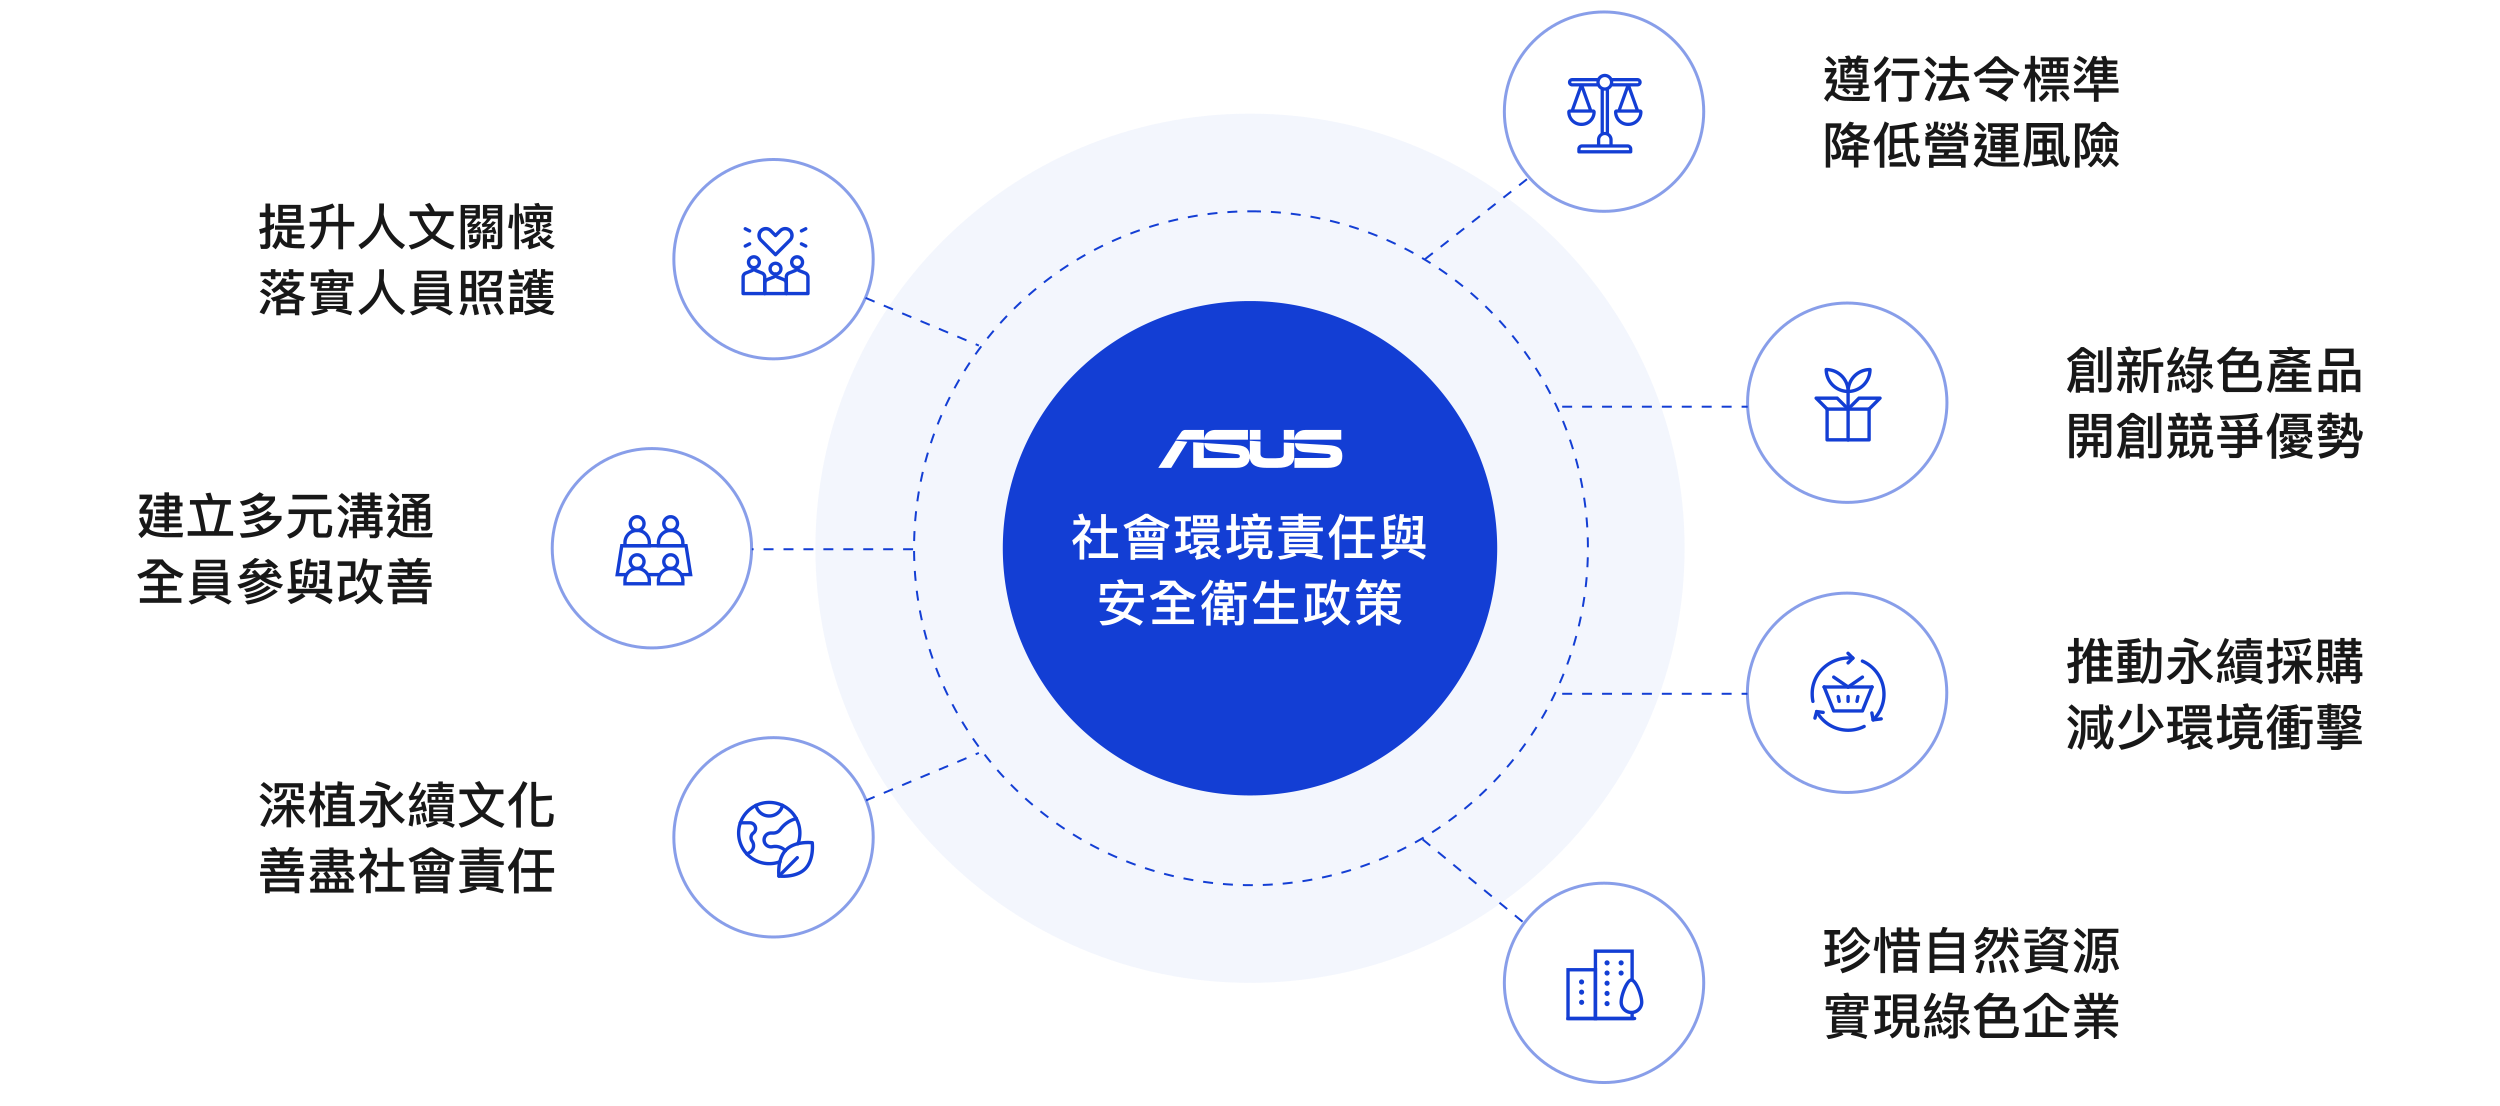 <svg xmlns="http://www.w3.org/2000/svg" xmlns:xlink="http://www.w3.org/1999/xlink" width="1254" height="555" viewBox="0 0 1254 555">
  <defs>
    <filter id="Path_109154" x="61" y="74" width="386" height="118" filterUnits="userSpaceOnUse">
      <feOffset dy="3" input="SourceAlpha"/>
      <feGaussianBlur stdDeviation="3" result="blur"/>
      <feFlood flood-opacity="0.161"/>
      <feComposite operator="in" in2="blur"/>
      <feComposite in="SourceGraphic"/>
    </filter>
    <filter id="Path_109152" x="0" y="219" width="386" height="118" filterUnits="userSpaceOnUse">
      <feOffset dy="3" input="SourceAlpha"/>
      <feGaussianBlur stdDeviation="3" result="blur-2"/>
      <feFlood flood-opacity="0.161"/>
      <feComposite operator="in" in2="blur-2"/>
      <feComposite in="SourceGraphic"/>
    </filter>
    <filter id="Path_109150" x="61" y="364" width="386" height="118" filterUnits="userSpaceOnUse">
      <feOffset dy="3" input="SourceAlpha"/>
      <feGaussianBlur stdDeviation="3" result="blur-3"/>
      <feFlood flood-opacity="0.161"/>
      <feComposite operator="in" in2="blur-3"/>
      <feComposite in="SourceGraphic"/>
    </filter>
    <filter id="Path_109148" x="746" y="437" width="386" height="118" filterUnits="userSpaceOnUse">
      <feOffset dy="3" input="SourceAlpha"/>
      <feGaussianBlur stdDeviation="3" result="blur-4"/>
      <feFlood flood-opacity="0.161"/>
      <feComposite operator="in" in2="blur-4"/>
      <feComposite in="SourceGraphic"/>
    </filter>
    <filter id="Path_109146" x="868" y="292" width="386" height="118" filterUnits="userSpaceOnUse">
      <feOffset dy="3" input="SourceAlpha"/>
      <feGaussianBlur stdDeviation="3" result="blur-5"/>
      <feFlood flood-opacity="0.161"/>
      <feComposite operator="in" in2="blur-5"/>
      <feComposite in="SourceGraphic"/>
    </filter>
    <filter id="Path_109144" x="868" y="146" width="386" height="118" filterUnits="userSpaceOnUse">
      <feOffset dy="3" input="SourceAlpha"/>
      <feGaussianBlur stdDeviation="3" result="blur-6"/>
      <feFlood flood-opacity="0.161"/>
      <feComposite operator="in" in2="blur-6"/>
      <feComposite in="SourceGraphic"/>
    </filter>
    <filter id="Path_109142" x="746" y="0" width="386" height="118" filterUnits="userSpaceOnUse">
      <feOffset dy="3" input="SourceAlpha"/>
      <feGaussianBlur stdDeviation="3" result="blur-7"/>
      <feFlood flood-opacity="0.161"/>
      <feComposite operator="in" in2="blur-7"/>
      <feComposite in="SourceGraphic"/>
    </filter>
    <clipPath id="clip-path">
      <rect id="Rectangle_10067" data-name="Rectangle 10067" width="48" height="48" fill="none"/>
    </clipPath>
  </defs>
  <g id="Group_51820" data-name="Group 51820" transform="translate(-273 -634)">
    <path id="Path_109155" data-name="Path 109155" d="M218,0C338.4,0,436,97.6,436,218S338.4,436,218,436,0,338.4,0,218,97.6,0,218,0Z" transform="translate(682 691)" fill="#133ed4" opacity="0.05"/>
    <g transform="matrix(1, 0, 0, 1, 273, 634)" filter="url(#Path_109154)">
      <path id="Path_109154-2" data-name="Path 109154" d="M50,0H318a50,50,0,0,1,0,100H50A50,50,0,1,1,50,0Z" transform="translate(70 80)" fill="#fff"/>
    </g>
    <path id="Path_109153" data-name="Path 109153" d="M4.1,2.35A2.165,2.165,0,0,0,6.55-.075v-7c.625-.3,1.25-.625,1.9-.95V-10.45c-.625.35-1.25.675-1.9.975v-4.15H8.875V-15.9H6.55v-4.525H4.15V-15.9H1.325v2.275H4.15v5.15a28.868,28.868,0,0,1-3.175.95l.575,2.4c.875-.3,1.75-.6,2.6-.925V-.7a.78.78,0,0,1-.222.653.78.78,0,0,1-.653.222A16.9,16.9,0,0,1,1.375.05L1.9,2.35Zm6.475-22.075V-10.7h11.25v-9.025Zm8.925,7.1H12.875v-1.7H19.5Zm-6.625-3.5V-17.8H19.5v1.675ZM8.95-9.4v2.125h6.1V-.75l-.225-.075a5.591,5.591,0,0,1-2.575-2.8A16.824,16.824,0,0,0,12.6-6.2l-2.1-.25a13.252,13.252,0,0,1-3,7.475L9.275,2.55a16.361,16.361,0,0,0,2.25-3.825,6.236,6.236,0,0,0,2.375,2.4c1.225.6,3.5.9,6.825.925.8.025,1.675.05,2.65.05l.65-2.3a33.665,33.665,0,0,1-3.45.15,29.954,29.954,0,0,1-3.25-.175v-2.65H22.25v-2.1H17.325v-2.3h6V-9.4ZM37.8-20.45a35.983,35.983,0,0,1-10.975,2.575l.75,2.15a39.911,39.911,0,0,0,4.6-.625v5.15H26.3v2.3h5.825c-.3,4.5-2.175,7.825-5.575,9.95l1.8,1.575C32.125.125,34.175-3.7,34.525-8.9h6.2V2.55H43.1V-8.9h5.575v-2.3H43.1v-9.05H40.725v9.05h-6.15v-5.75a29.618,29.618,0,0,0,4.375-1.575Zm25.825,0h-2.4c0,.95-.025,2.25-.025,3.925Q60.9-5.763,50.775.375L52.225,2.5Q60.1-2.6,62.575-10.4A25.257,25.257,0,0,0,72.625,2.45L74.2.375A22.885,22.885,0,0,1,63.45-14.85C63.55-16.4,63.625-18.25,63.625-20.45Zm12.85,3.975v2.35H80.3a22.375,22.375,0,0,0,5.75,9.7A24.547,24.547,0,0,1,76.025.55L77.3,2.65A26.741,26.741,0,0,0,87.725-2.9,33.348,33.348,0,0,0,97.75,2.725l1.325-2a33.109,33.109,0,0,1-9.7-5.3,25.163,25.163,0,0,0,5.325-9.55h3.825v-2.35H89.05a24.426,24.426,0,0,0-2.525-4.275l-2.375.875a18.259,18.259,0,0,1,2.4,3.4Zm6.1,2.35H92.25A21.5,21.5,0,0,1,87.7-6.05a20.164,20.164,0,0,1-5.125-8.075ZM106.35-4.75V-1h2.975c-.05.075-.125.15-.175.225A7.541,7.541,0,0,1,105.9.6l1.075,1.675A7.938,7.938,0,0,0,110.75.425,5.613,5.613,0,0,0,112-3.05V-5h-1.925v1.95a2.492,2.492,0,0,1-.05.4h-1.8v-2.1Zm6.875-.275V2.25h2.05V-1h3.65V-4.7H117.05v2.05h-1.775V-5.025ZM104.25-15.55h5.3v1.075h-5.3Zm5.3-1.45h-5.3v-1h5.3Zm5.85,1.475h5.325v1.075H115.4Zm5.325-1.45H115.4v-1h5.325ZM111.7-19.7h-9.625V2.575h2.175V-12.85h3.775a9.047,9.047,0,0,1-2.675,2.825l.325,1.425q1.237-.112,2.7-.225a9.685,9.685,0,0,1-2.825,2.1l.35,1.4q2.325-.225,5.025-.6c.05.225.125.475.175.75l1.475-.35c-.3-1.225-.6-2.3-.925-3.225l-1.4.45c.1.325.225.675.325,1.05-.85.125-1.625.225-2.325.325a26.215,26.215,0,0,0,4.15-4l-1.575-.625c-.4.45-.775.9-1.125,1.325-.775.05-1.475.125-2.125.175a19.4,19.4,0,0,0,2.475-2.8h1.65Zm9.025,6.875V-.375q0,.9-.825.9c-.775,0-1.6-.025-2.5-.075l.525,1.975c.9.025,1.825.05,2.775.05A1.948,1.948,0,0,0,122.925.3v-20H113.25v6.875h2.075a9,9,0,0,1-2.65,2.775L113-8.625q1.237-.112,2.7-.225a9.685,9.685,0,0,1-2.825,2.1l.35,1.4q2.325-.225,5.1-.6.113.413.225.9l1.475-.375a29.291,29.291,0,0,0-1.05-3.325l-1.4.45c.1.325.225.675.35,1.025-.85.125-1.65.225-2.35.325a26.992,26.992,0,0,0,4.15-3.975l-1.575-.625c-.4.45-.775.9-1.15,1.325-.75.05-1.45.1-2.075.15a16.28,16.28,0,0,0,2.425-2.75Zm5.95-2a30.629,30.629,0,0,1-.8,6.5l1.875.5a49.664,49.664,0,0,0,.675-6.875Zm6.075-.775-1.425.475V-20.5h-2.2V2.55h2.2V-14.9a45.664,45.664,0,0,1,1.05,4.9l1.675-.425a41.017,41.017,0,0,0-1.3-5.175Zm1.85-.65v5.2h5.275v4.6h.6A25.649,25.649,0,0,1,132-2.1l1.2,1.7a32.639,32.639,0,0,0,3.075-1.2V.05c0,.3-.225.55-.65.7l.7,1.8A41.651,41.651,0,0,0,142.05.625l-.4-1.75q-1.612.6-3.225,1.125V-2.725a26.28,26.28,0,0,0,3.8-2.825l-1.075-.9h.825v-4.6h5.5v-5.2Zm10.85,3.575h-1.8v-1.95h1.8Zm-3.575,0h-1.75v-1.95h1.75Zm-3.525,0h-1.725v-1.95h1.725Zm2.85-8.075-2.225.375a10.066,10.066,0,0,1,.7,1.275H133.6v1.85h14.65V-19.1h-6.325c-.25-.6-.475-1.15-.725-1.65Zm.975,16.45-1.475.85c1.35,2.425,3.725,4.4,7.1,5.95L149.3.75a18.321,18.321,0,0,1-4.375-2.2,11.917,11.917,0,0,0,2.7-2.1L146.25-4.925a12.473,12.473,0,0,1-2.775,2.25,8.832,8.832,0,0,1-1.3-1.625Zm-3.4-3.675a29.009,29.009,0,0,1-5.075,1.6l.675,1.625a25.126,25.126,0,0,0,4.8-1.725ZM135-10.475l-.975,1.425a24.391,24.391,0,0,1,3.8,1.05l.9-1.4A28.548,28.548,0,0,0,135-10.475Zm8.4,2.525-.925,1.375a29.463,29.463,0,0,1,5,1.5l.95-1.5A34.628,34.628,0,0,0,143.4-7.95Zm3.075-2.9a12.2,12.2,0,0,1-3.65,1.375l.95,1.3a13.365,13.365,0,0,0,3.975-1.45ZM3.925,17.175,2.3,18.725a27.305,27.305,0,0,1,4.025,2.8L7.95,19.9a26.12,26.12,0,0,0-4.025-2.725Zm-.95,5.075L1.35,23.8a26.082,26.082,0,0,1,4.1,2.775L7.075,24.95a27.751,27.751,0,0,0-4.1-2.7ZM4.7,27.7a51.067,51.067,0,0,1-3.525,6.475L3.5,35.2a53.547,53.547,0,0,0,3.225-6.7Zm15.275.05H11.2a36.308,36.308,0,0,0,4.3-1.95,23.167,23.167,0,0,0,4.475,1.95Zm-2.45-3.275A13.6,13.6,0,0,0,21.25,20.4V18.75h-7a13.1,13.1,0,0,0,.625-1.325l-2.2-.4a12.389,12.389,0,0,1-5.6,5.7L8.45,24.5a24.676,24.676,0,0,0,2.85-2.1,15.1,15.1,0,0,0,2.25,2.1,33.961,33.961,0,0,1-6.8,2.425L8.125,28.75c.475-.15.95-.3,1.45-.45v7.325h2.2v-.95h7.15v.95h2.2v-7.55q.825.225,1.725.45L24.175,26.6a28.094,28.094,0,0,1-6.65-2.125ZM12.675,21a1.824,1.824,0,0,1,.225-.25h5.675a12.793,12.793,0,0,1-3.05,2.625A13.33,13.33,0,0,1,12.675,21Zm-.9,11.625v-2.8h7.15v2.8Zm-10.1-18.6v2h5.2v1.55H9.15v-1.55h2.775v-2H9.15V12.5H6.875v1.525Zm14.2-1.525v1.525h-2.8v2h2.8v1.55H18.15v-1.55h5.2v-2h-5.2V12.5Zm15.05,4.55L30.6,19.275H26.775v1.9H30.3L29.975,23.4h14.15l.2-2.225H48.25v-1.9H44.5l.225-2.225ZM32.3,22.025l.175-1.1H36.3l-.175,1.1Zm6.075-1.1h3.85l-.125,1.1H38.2ZM32.7,19.575l.2-1.125h3.8l-.175,1.125Zm6.1-1.125h3.725L42.4,19.575H38.6ZM29.9,24.3v8.175h3.575a38.888,38.888,0,0,1-6.45,1.4L28.1,35.7a26.765,26.765,0,0,0,7.575-2.175l-.775-1.05h5.025l-.575,1.1A46.056,46.056,0,0,1,46.9,35.7l.75-1.875a49.046,49.046,0,0,0-5.575-1.35h3.05V24.3Zm13,6.7H32.125v-.95H42.9ZM32.125,28.8v-.925H42.9V28.8Zm0-2.175V25.65H42.9v.975Zm15.8-12.475h-9.2q-.337-.975-.675-1.8l-2.375.4a14.671,14.671,0,0,1,.625,1.4H27.075v4.325H29.3V16.05H45.7v2.425h2.225Zm15.7-1.6h-2.4c0,.95-.025,2.25-.025,3.925q-.3,10.762-10.425,16.9l1.45,2.125q7.875-5.1,10.35-12.9a25.257,25.257,0,0,0,10.05,12.85L74.2,33.375A22.885,22.885,0,0,1,63.45,18.15c.1-1.55.175-3.4.175-5.6Zm16.45.725v5.25H94.95v-5.25Zm12.6,3.475H82.35V15.075H92.675Zm-13.8,2.9V31.125h4.6A35.234,35.234,0,0,1,76.6,33.95l1.375,1.775a33.828,33.828,0,0,0,7.675-3.55l-1.225-1.05h6.1L89.45,32.15a42.141,42.141,0,0,1,7.125,3.6l1.65-1.65a54.35,54.35,0,0,0-6.5-2.975H96.2V19.65Zm15.05,9.475H81.15v-1.4H93.925Zm-12.775-3.2v-1.3H93.925v1.3Zm0-3.1v-1.3H93.925v1.3ZM102.2,13.35V28.725h7.625V13.35Zm5.375,13.25h-3.05V22.075h3.05Zm-3.05-6.675v-4.45h3.05v4.45Zm6.95,1.875v6.925h10.8V21.8Zm8.475,4.85H113.8V23.9h6.15ZM114.4,15.575q-.6,2.625-4.125,3.825l1.25,1.95c3-1.225,4.725-3.15,5.15-5.775h3.8A8.245,8.245,0,0,1,120.2,17.9c-.15.675-.475,1.025-1,1.05a21.071,21.071,0,0,1-2.3-.15l.675,2.075c.7.05,1.325.1,1.875.1a2.656,2.656,0,0,0,2.725-1.725c.4-.8.625-2.775.7-5.9h-11.75v2.225ZM103.5,29.6a24.024,24.024,0,0,1-2.025,5.35l2.175.775a27.378,27.378,0,0,0,1.975-5.575Zm6.55.425-2.175.475c.4,1.475.775,3.175,1.1,5.125l2.275-.55C110.9,33.25,110.5,31.575,110.05,30.025Zm5.325-.25-2.225.475a29.7,29.7,0,0,1,1.675,5.325l2.3-.55a43.043,43.043,0,0,0-1.75-5.25Zm5.15-.475-1.85,1.15a43.269,43.269,0,0,1,3.125,5.2l1.9-1.325A40.615,40.615,0,0,0,120.525,29.3Zm13.75-15.65v1.9h3.975v1.3h2.125V16.8c.175.3.35.65.525,1.025h-2.875c.1-.275.225-.55.35-.85l-1.95-.425a16.613,16.613,0,0,1-3.45,5.575l1.275,1.525a15.685,15.685,0,0,0,1.425-1.675v5h12.85V25.45h-5.2V24.325H147.4V22.95h-4.075V21.9H147.4V20.5h-4.075V19.4h5.05V17.825h-5.4c-.125-.325-.25-.65-.4-.975h1.875v-1.3h4.025v-1.9H144.45v-1.2h-2.1V16.4a.13.13,0,0,1-.05-.1l-1.925.3V12.45H138.25v1.2Zm7.025,11.8h-3.65V24.325h3.65Zm0-2.5h-3.65V21.9h3.65Zm0-2.45h-3.65V19.4h3.65ZM136,29.625a14.2,14.2,0,0,0,3.325,2.8,44.07,44.07,0,0,1-5.575,1.225l.825,2a38.024,38.024,0,0,0,7.175-1.975,29.013,29.013,0,0,0,6.175,1.9l1.25-1.825a36.385,36.385,0,0,1-5.1-1.225,9.231,9.231,0,0,0,3.3-3v-1.6H135v1.7Zm5.65,1.95a15.143,15.143,0,0,1-3.125-1.95H144.8a13.13,13.13,0,0,1-3.15,1.95ZM130.4,12.425l-2.25.625a20.236,20.236,0,0,1,1.05,2.5h-3.025v2.1h7.675v-2.1h-2.4a28.7,28.7,0,0,0-1.05-3.125Zm-3.375,6.9V21.3h6.125V19.325Zm0,3.45v1.95h6.125v-1.95Zm6.375,3.7h-6.625V35.2h2.15V34H133.4Zm-4.475,5.55V28.4H131.3v3.625Z" transform="translate(402 756.5)" fill="#181818"/>
    <g transform="matrix(1, 0, 0, 1, 273, 634)" filter="url(#Path_109152)">
      <path id="Path_109152-2" data-name="Path 109152" d="M50,0H318a50,50,0,0,1,0,100H50A50,50,0,1,1,50,0Z" transform="translate(9 225)" fill="#fff"/>
    </g>
    <path id="Path_109151" data-name="Path 109151" d="M22.075-9.975V-13.5h1.5v-1.925h-1.5v-3.45h-5.3V-20.55h-2.3v1.675H10.3v1.95h4.175v1.5h-5.4V-13.5h5.4v1.55H10.3v1.975h4.175V-8.45h-4.7V-6.5h4.7v1.55H9v1.975h5.475V-.95h2.3V-2.975H23.15V-4.95H16.775V-6.5h5.65V-8.45h-5.65V-9.975Zm-5.3-6.95H19.8v1.5H16.775Zm0,3.425H19.8v1.55H16.775ZM15.1-.1Q10.188-.175,7.75-1.525a4.616,4.616,0,0,1-.975-.75,19.67,19.67,0,0,0,1.875-8.25V-11.95H5.025a54.914,54.914,0,0,0,3.325-5.5V-19.4H1.975v2.25H5.7A53.715,53.715,0,0,1,1.975-11.6v1.8h4.5A16.8,16.8,0,0,1,5.25-4.425a19.221,19.221,0,0,1-1.45-3.8L1.8-7.5A19.085,19.085,0,0,0,4.075-2.325,10.371,10.371,0,0,1,1.35.375L2.9,2.4A14.42,14.42,0,0,0,5.675-.475a4.51,4.51,0,0,0,.6.5C8.25,1.325,11.525,2,16.125,2H23.45l.4-2.275C20.85-.175,17.925-.1,15.1-.1ZM42.4-14.4A105.744,105.744,0,0,1,39.325-1.075h-4.05c-.8-4.9-1.7-9.325-2.675-13.325ZM41.775-1.075a108.682,108.682,0,0,0,3.1-13.325H47.8v-2.275H38.725c-.375-1.4-.75-2.625-1.125-3.725l-2.525.4a27.1,27.1,0,0,1,1.275,3.325H27.275V-14.4h2.85c1.1,4.3,2.025,8.725,2.8,13.325H26.15v2.3H48.925v-2.3ZM62.15-20.625q-3.263,3.45-9.9,4.65l1.4,2.175a23.113,23.113,0,0,0,6.85-2.575h6.725a12.916,12.916,0,0,1-5.45,4.125A32.922,32.922,0,0,0,59.4-14.8l-2.05.975a24.516,24.516,0,0,1,2.2,2.325,27.759,27.759,0,0,1-5.625.85l1,2.15c7.325-.6,12.325-3.325,15.025-8.125v-1.85H63.275c.325-.325.65-.675,1-1.05ZM61.75-5l-2.1,1a25.915,25.915,0,0,1,2.4,2.725A32.941,32.941,0,0,1,52.3,0l.95,2.275Q67.875,1.9,73.225-6.875v-1.85H66.85A14.452,14.452,0,0,0,68.3-10.05l-2.025-1.1c-2.55,2.7-6.575,4.3-12.025,4.825L55.675-4.2a34.057,34.057,0,0,0,7.65-2.375h6.85A15.035,15.035,0,0,1,64.3-2.125,31.232,31.232,0,0,0,61.75-5ZM78.675-19.3V-17H96.1v-2.3ZM76.75-11.95v2.3h6.275v.45A12.981,12.981,0,0,1,81.45-3.025c-.975,1.475-2.8,2.7-5.5,3.675l1.275,2a12.037,12.037,0,0,0,6.05-4.15,14.864,14.864,0,0,0,2.05-7.7v-.45h3.95v9.2q0,2.625,2.55,2.625H95.7a2.541,2.541,0,0,0,2-.775c.45-.55.775-2.2.95-5L96.5-4.3a11.994,11.994,0,0,1-.425,3.775A.877.877,0,0,1,95.25.05H92.5c-.625,0-.925-.35-.925-1v-8.7h6.7v-2.3Zm34.55-8.525v1.625h-3.225v1.825H111.3v1.3h-2.575v1.75H111.3v1.3h-3.7V-10.8h6.925v1.3h-5.55v6.2H107.05v1.925h1.925V2.5H111.1V-1.375h9.075v.95a.913.913,0,0,1-.241.772.913.913,0,0,1-.759.278L117.15.55l.5,1.925h2.15a2.2,2.2,0,0,0,2.5-2.45v-1.4h1.65V-3.3H122.3V-9.5h-5.575v-1.3H123.8v-1.875h-3.85v-1.3h2.775v-1.75H119.95v-1.3h3.325V-18.85H119.95v-1.625H117.7v1.625h-4.15v-1.625ZM111.1-3.3V-4.65h3.425V-3.3Zm5.625,0V-4.65h3.45V-3.3Zm-3.175-9.375v-1.3h4.15v1.3Zm0-3.05v-1.3h4.15v1.3ZM120.175-6.3h-3.45V-7.65h3.45Zm-5.65-1.35V-6.3H111.1V-7.65ZM103.475-20.2l-1.7,1.625A23.227,23.227,0,0,1,106-14.95l1.675-1.675a31.265,31.265,0,0,0-4.2-3.575Zm-.65,5.975L101.15-12.6a24.648,24.648,0,0,1,4.175,3.675l1.65-1.65A27.853,27.853,0,0,0,102.825-14.225Zm2.15,6.725a83.59,83.59,0,0,1-3.525,8.85l2.2.975a84.707,84.707,0,0,0,3.4-9.025Zm33.35-10.275-1.35,1.3c1.05.6,1.975,1.175,2.8,1.725H134.1V-1.225h2.225v-4.15H139.8V-1.25H142V-5.375h3.575V-4.1c0,.55-.225.85-.65.85l-1.975-.1.525,1.975h2.1a1.981,1.981,0,0,0,1.673-.57,1.981,1.981,0,0,0,.552-1.68V-14.75h-5.05a.439.439,0,0,0-.125-.1,26.845,26.845,0,0,0,4.675-3.225V-19.75H133.625v1.975Zm2.875,1.8a31.009,31.009,0,0,0-2.675-1.8h5.6a24.03,24.03,0,0,1-2.925,1.8ZM136.325-9.05H139.8V-7.3h-3.475Zm5.675,0h3.575V-7.3H142ZM145.575-11H142v-1.8h3.575ZM139.8-11h-3.475v-1.8H139.8Zm-11.25-9.375-1.6,1.525a24.8,24.8,0,0,1,3.825,3.6l1.55-1.55a30.827,30.827,0,0,0-3.775-3.575ZM126.325-14.4v2.15h3.4a33.068,33.068,0,0,1-2.975,3.775v1.8h3.625A21.371,21.371,0,0,1,129.25-2.85q-1.575.6-3.3,3.825l1.725,1.575q1.65-3.225,2.4-3.225a.8.8,0,0,1,.575.25A8.283,8.283,0,0,0,133.5,1.4a12.057,12.057,0,0,0,3.875.575c1.6.05,3.3.1,5.075.1h6.075l.525-2.25c-2.825.125-5.125.2-6.9.2-1.75,0-3.3-.025-4.65-.05A11,11,0,0,1,134.275-.5,9.436,9.436,0,0,1,132-2.05l-.6-.45a28.671,28.671,0,0,0,1.2-4.6V-8.675h-3.025a34.79,34.79,0,0,0,2.775-3.875V-14.4ZM5.55,21.275V22.6H11.3v3.775H4.25v2.3H11.3V32.55H2.15v2.325H23V32.55H13.7V28.675h7.025v-2.3H13.7V22.6h5.625V21A28.826,28.826,0,0,0,22.5,22.475L24.1,20.3q-7.425-2.7-10.425-7.2h-7.8v2.175h4.3C8.125,17.425,5,19.2.85,20.625L2.225,22.85C3.4,22.35,4.5,21.825,5.55,21.275Zm12.6-.95H7.175a19.658,19.658,0,0,0,5.35-4.8,21.421,21.421,0,0,0,5.625,4.8Zm11.925-7.05v5.25H44.95v-5.25Zm12.6,3.475H32.35V15.075H42.675Zm-13.8,2.9V31.125h4.6A35.234,35.234,0,0,1,26.6,33.95l1.375,1.775a33.828,33.828,0,0,0,7.675-3.55l-1.225-1.05h6.1L39.45,32.15a42.142,42.142,0,0,1,7.125,3.6l1.65-1.65a54.35,54.35,0,0,0-6.5-2.975H46.2V19.65Zm15.05,9.475H31.15v-1.4H43.925Zm-12.775-3.2v-1.3H43.925v1.3Zm0-3.1v-1.3H43.925v1.3ZM63.075,24.35a18.4,18.4,0,0,1-8.65,3.55l1.225,1.675A19.165,19.165,0,0,0,64.8,25.5Zm2.95,1.9c-2.85,2.3-6.7,3.825-11.525,4.625l1.25,1.75A25.246,25.246,0,0,0,67.8,27.45Zm3.5,1.8q-5.4,4.388-14.6,5.9l1.3,1.75A32.256,32.256,0,0,0,71.35,29.25ZM60.45,21.875A33.417,33.417,0,0,1,51.025,25.7l1.325,2A29.185,29.185,0,0,0,62.5,22.95c2.225,1.875,5.625,3.45,10.175,4.75L74,25.675a38.62,38.62,0,0,1-8.725-3.3c1.775-.175,3.525-.425,5.275-.75.35.475.7.975,1.025,1.475L73.3,21.9a30.283,30.283,0,0,0-3.1-3.675l-1.625,1c.275.3.55.6.8.925-.975.15-1.975.25-3.025.35a14.483,14.483,0,0,0,2.05-2.6l-1.925-.625a8.931,8.931,0,0,1-3.5,3.575l.075.25h-.6a33.676,33.676,0,0,0-2.575-2.75l-1.6,1c.35.35.675.725,1.025,1.1-1.25.25-2.5.425-3.75.575A15.4,15.4,0,0,0,57.875,18.2l-1.925-.625a10.052,10.052,0,0,1-3.925,3.875l.575,1.625a50.815,50.815,0,0,0,7.85-1.2ZM66.5,12.8l-1.7,1.075c.525.4,1.025.8,1.525,1.2-1.725.125-4.125.275-7.175.475a22.21,22.21,0,0,0,2.95-2.6l-2.225-.6c-2.4,2.3-4.45,3.45-6.2,3.45l.4,1.85c4.5-.2,9.275-.5,14.275-.85q.675.638,1.275,1.275L71.5,16.75a39.149,39.149,0,0,0-5-3.95Zm16.65-.025a21.675,21.675,0,0,1-5.5,1.475l.55,13.6H76.325V30.1H83.45a30.653,30.653,0,0,1-7.025,3.475l1.5,1.95a30.736,30.736,0,0,0,7.3-3.95L83.575,30.1h7.4L89.95,31.675a34.793,34.793,0,0,1,7.5,3.925l1.325-2.075A39.483,39.483,0,0,0,91.7,30.1h6.95V27.85h-1.8l.55-14.2H92.125V15.9H95.15l-.125,2.5h-2.65v2.175h2.55l-.125,2.5H92.2v2.2h2.5l-.125,2.575H80.5l-.125-2.625h2.95v-2.2h-3.05L80.15,20.55H83.5V18.375H80.05L79.925,16.1a27.975,27.975,0,0,0,4.1-1.175Zm4.225,3.875H91.2V14.6H87.675l.225-1.75-2.1-.175c-.275,2.275-.675,4.9-1.225,7.85H89.1a21.176,21.176,0,0,1-.25,4.4.8.8,0,0,1-.8.45c-.45,0-.95-.025-1.45-.025l.625,2.125H88c1.3,0,2.125-.3,2.525-.9s.625-3.3.7-8.075h-4.15c.1-.575.2-1.2.3-1.85Zm-2.8,4.65A19.179,19.179,0,0,1,83.5,26.825l1.9.55a20.524,20.524,0,0,0,1.075-5.95Zm30.775.45-1.775,1.025a28.353,28.353,0,0,0,2.5,6.05A15.551,15.551,0,0,1,109.7,33.65l1.45,1.95a18.375,18.375,0,0,0,6.25-4.725,15.711,15.711,0,0,0,5.5,4.775l1.35-2a15.135,15.135,0,0,1-5.475-4.7A21.833,21.833,0,0,0,121.7,18.3h1.775V16.05h-7.75c.225-.975.425-2.025.625-3.15l-2.325-.4a23.636,23.636,0,0,1-3.5,10.15l1.45,1.825A21.306,21.306,0,0,0,115.1,18.3h4.3a19.232,19.232,0,0,1-2,8.45,26.1,26.1,0,0,1-2.05-5ZM104.775,31.2V23.925h5.5v-9.85H101.35V16.35h6.6v5.375h-5.475V30.75a1.486,1.486,0,0,1-.875,1.55l.675,2.05a68.539,68.539,0,0,0,8.925-3.5l-.325-2.175a63.339,63.339,0,0,1-6.1,2.525Zm22.6-16.65v2.075h8.975v1.25h-7.825v1.85h7.825V20.95H126.9v2.075h4.225a16.588,16.588,0,0,1,.95,1.75h-5.6v2.1h22.05v-2.1H143.25a16.168,16.168,0,0,0,.825-1.75H148.1V20.95h-9.45V19.725h7.825v-1.85H138.65v-1.25h8.975V14.55h-4.95a8.078,8.078,0,0,0,1.075-1.925l-2.525-.325a8.717,8.717,0,0,1-1.15,2.25H135.05a18.042,18.042,0,0,0-1.125-2.2l-2.65.45a14.577,14.577,0,0,1,1.225,1.75Zm13.55,10.225h-6.65c-.25-.625-.5-1.2-.75-1.75h8.225a15.645,15.645,0,0,1-.825,1.75Zm5.175,3.35H128.95v7.45h2.325V34.7h12.5v.875H146.1ZM131.275,32.55V30.2h12.5v2.35Z" transform="translate(341 901.5)" fill="#181818"/>
    <g transform="matrix(1, 0, 0, 1, 273, 634)" filter="url(#Path_109150)">
      <path id="Path_109150-2" data-name="Path 109150" d="M50,0H318a50,50,0,0,1,0,100H50A50,50,0,1,1,50,0Z" transform="translate(70 370)" fill="#fff"/>
    </g>
    <path id="Path_109149" data-name="Path 109149" d="M3.325-20.225,1.725-18.7A27.779,27.779,0,0,1,6.4-14.85l1.575-1.6a34.461,34.461,0,0,0-4.65-3.775Zm-.6,5.85-1.6,1.55A26.756,26.756,0,0,1,5.55-8.95l1.575-1.6a31.378,31.378,0,0,0-4.4-3.825ZM5.85-7.3a67.907,67.907,0,0,1-4.3,8.65l2.2.975A71.943,71.943,0,0,0,7.8-6.525Zm6.9.8A15.147,15.147,0,0,1,6.95-.875l1.225,2a17.636,17.636,0,0,0,6.3-7.625h.25V2.475h2.3V-6.5H17.3A18.72,18.72,0,0,0,22.725.9l1.5-1.875A15.982,15.982,0,0,1,19-6.5h4.375V-8.675h-6.35V-11.2h-2.3v2.525h-6.3V-6.5ZM22.975-19.65H8.775v5.025H11V-17.5h9.75v2.775h2.225ZM13-16.6a4.971,4.971,0,0,1-1.15,3.175A8.687,8.687,0,0,1,8.45-11.7L9.825-9.95A9.52,9.52,0,0,0,13.8-12.4a7.329,7.329,0,0,0,1.275-4.2Zm3.85.025v3.8q0,1.65,1.875,1.65H23.3v-2H19.775c-.525,0-.775-.2-.775-.6v-2.85ZM31.5-8.925c.45.85.975,1.85,1.55,3l1.325-2c-.975-1.4-1.925-2.7-2.875-3.85v-1.75h2.35V-15.8H31.5v-4.7H29.2v4.7H26.35v2.275h2.8a22.715,22.715,0,0,1-3.35,7.5l1.025,2.6A30.409,30.409,0,0,0,29.2-8.75V2.525h2.3ZM34.125-18.5v2.2H40c-.075.6-.15,1.2-.25,1.8h-4.1V-.3H33.225V1.9h15.8V-.3h-2.05V-14.5h-4.9c.1-.6.175-1.2.25-1.8h6.2v-2.2H42.55l.15-1.825-2.35-.325L40.2-18.5ZM37.95-.3V-2.025h6.725V-.3Zm0-3.6V-5.475h6.725V-3.9Zm0-3.45V-8.9h6.725v1.55Zm0-3.425V-12.4h6.725v1.625ZM60-20.65l-.975,1.9a34.132,34.132,0,0,1,7,2.725l.875-2.15A30.716,30.716,0,0,0,60-20.65ZM71.45-15.6a18.875,18.875,0,0,1-5.7,5.25,26.94,26.94,0,0,1-1.525-3.325V-15.75h-9.6v2.3H61.85V-.6c0,.65-.375,1-1.075,1L57.65.3l.625,2.3h3.2c1.825,0,2.75-.825,2.75-2.425v-9.4A28.8,28.8,0,0,0,72.45.625L74.125-1.35a24.972,24.972,0,0,1-7.275-7.2,19.131,19.131,0,0,0,6.425-5.525Zm-19.9,4.75v2.225H57.9a14.367,14.367,0,0,1-7.05,7.4L52.3.675a15.94,15.94,0,0,0,8-9.7V-10.85ZM76.775-3.9a23.511,23.511,0,0,1-.85,5.375L77.9,2.1a30.49,30.49,0,0,0,.775-5.75Zm4.575-.375-1.8.375c.2,1.5.4,3.25.575,5.2L82.1.825Q81.763-1.95,81.35-4.275ZM83.9-10.6l-1.775.6c.175.625.35,1.3.525,2-1.1.3-2.2.575-3.325.775a60.321,60.321,0,0,0,5.475-8.55l-2.05-.75c-.55,1.05-1.075,2.05-1.575,2.975q-1.312.225-2.625.375a35.664,35.664,0,0,0,3.525-6.5L80-20.475a40.732,40.732,0,0,1-3.15,6.725,2.121,2.121,0,0,1-.875.775l.525,1.9,3.575-.525A24.208,24.208,0,0,1,77.2-7.55a2.692,2.692,0,0,1-.975.6L76.8-4.975A39.013,39.013,0,0,0,83.025-6.35l.2,1.075L85.1-5.75a41.675,41.675,0,0,0-1.2-4.85Zm.075,5.675L82.3-4.35c.4,1.275.75,2.75,1.1,4.4l1.75-.8a37.4,37.4,0,0,0-1.175-4.175ZM85.325-19.3v1.625H90.85v1h-4.8v1.5H97.925v-1.5h-4.8v-1H98.65V-19.3H93.125v-1.225H90.85V-19.3Zm.175,5.075V-9.85H98.4v-4.375Zm10.925,2.95H94.45V-12.8h1.975Zm-3.525,0H90.95V-12.8H92.9Zm-3.5,0H87.475V-12.8H89.4Zm-3.175,2.35V-.45H89A23.814,23.814,0,0,1,84.425.95l.85,1.725A23.513,23.513,0,0,0,90.975.6L90.05-.45h3.6L92.925.65a26.347,26.347,0,0,1,5.2,2.1l1.05-1.6A27.637,27.637,0,0,0,94.9-.45h2.825V-8.925Zm9.325,6.95h-7.2v-1.05h7.2Zm-7.2-2.25v-1h7.2v1Zm0-2.2v-1.1h7.2v1.1Zm13.125-10.05v2.35H105.3a22.375,22.375,0,0,0,5.75,9.7A24.547,24.547,0,0,1,101.025.55l1.275,2.1A26.741,26.741,0,0,0,112.725-2.9,33.348,33.348,0,0,0,122.75,2.725l1.325-2a33.109,33.109,0,0,1-9.7-5.3,25.163,25.163,0,0,0,5.325-9.55h3.825v-2.35H114.05a24.427,24.427,0,0,0-2.525-4.275l-2.375.875a18.259,18.259,0,0,1,2.4,3.4Zm6.1,2.35h9.675A21.5,21.5,0,0,1,112.7-6.05a20.164,20.164,0,0,1-5.125-8.075ZM133.35-20.7a27.109,27.109,0,0,1-7.475,10.2l.775,2.475a38.361,38.361,0,0,0,3.275-3.05v13.7h2.35V-13.85a27.467,27.467,0,0,0,3.3-5.825Zm14.475,7.225-7.9.475v-7.325H137.55v19.5c0,2,.975,3,2.975,3h4.725a3.113,3.113,0,0,0,2.575-.9c.45-.6.775-2.35.95-5.225l-2.2-.725c-.05,2.3-.225,3.625-.475,4a1.467,1.467,0,0,1-1.25.575h-3.775c-.775,0-1.15-.35-1.15-1.05v-9.6l7.9-.45ZM2.375,14.55v2.075H11.35v1.25H3.525v1.85H11.35V20.95H1.9v2.075H6.125a16.589,16.589,0,0,1,.95,1.75h-5.6v2.1h22.05v-2.1H18.25a16.17,16.17,0,0,0,.825-1.75H23.1V20.95H13.65V19.725h7.825v-1.85H13.65v-1.25h8.975V14.55h-4.95a8.078,8.078,0,0,0,1.075-1.925L16.225,12.3a8.717,8.717,0,0,1-1.15,2.25H10.05a18.042,18.042,0,0,0-1.125-2.2l-2.65.45A14.581,14.581,0,0,1,7.5,14.55Zm13.55,10.225H9.275c-.25-.625-.5-1.2-.75-1.75H16.75a15.642,15.642,0,0,1-.825,1.75Zm5.175,3.35H3.95v7.45H6.275V34.7h12.5v.875H21.1ZM6.275,32.55V30.2h12.5v2.35ZM27.6,22.75V24.7h2.025a15.492,15.492,0,0,1-3.45,3.3l1.3,1.65c.5-.375,1-.775,1.5-1.225V33.3H26.6v1.925H48.375V33.3h-2.4V28.175h-4.8l1.275-.9A24.114,24.114,0,0,0,40.5,24.7h4.4l-1.15,1.1a22.311,22.311,0,0,1,3.875,3.7l1.5-1.5a29.073,29.073,0,0,0-3.575-3.3h1.9V22.75h-9.1V21.6h7V18.625h3.075v-1.8H45.35V13.75h-7V12.6h-2.2v1.15H29.425v1.8h6.85v1.275H26.6v1.8h9.675V19.8h-6.85v1.8H36.15v1.15Zm10.65-7.2H43.2v1.275H38.25Zm0,3.075H43.2V19.8H38.25ZM31.2,33.3V30.1h2.675v3.2Zm4.8,0V30.1h2.925v3.2Zm5.05,0V30.1h2.7v3.2Zm-11.8-5.125a19.2,19.2,0,0,0,2.2-2.5L30.3,24.7h4.25l-1.425.875a21.892,21.892,0,0,1,1.825,2.6Zm6.3,0,1.3-.9A22.313,22.313,0,0,0,34.975,24.7h4.9l-1.3.8a25.512,25.512,0,0,1,2,2.675Zm29.9-15.5v7.15H60.075V22.15H65.45V32.4H59.2v2.325H73.95V32.4h-6.1V22.15h5.525V19.825H67.85v-7.15ZM54.65,25.75v9.775h2.325V25.475a22.227,22.227,0,0,1,2.675,2.35L61,25.775a24.022,24.022,0,0,0-3.925-2.75,19.207,19.207,0,0,0,2.95-5.25v-2h-2.65A35.8,35.8,0,0,0,56.15,12.4l-2.25.625c.425.9.825,1.8,1.2,2.75H51.575V18.05h6.05c-1.15,2.55-3.375,5.15-6.65,7.825l.75,2.5A37.49,37.49,0,0,0,54.65,25.75ZM91.2,21.375a10.126,10.126,0,0,1-1.15,2.275l1.55.575a9.684,9.684,0,0,0,1.175-2.45Zm-7.45-.025-1.575.5a14.1,14.1,0,0,1,1.2,2.375l1.575-.4a14.244,14.244,0,0,0-1.2-2.475Zm-5.225-1.825V26.15h17.95V19.5c.45.2.9.425,1.375.65l1.25-2a63.461,63.461,0,0,1-10.875-5.625h-1.45A65.342,65.342,0,0,1,75.9,18.175l1.25,1.975C77.6,19.925,78.075,19.725,78.525,19.525Zm17.85-.075h-17.7c1.325-.65,2.6-1.275,3.8-1.9v.875H92.5V17.5c1.175.65,2.475,1.3,3.875,1.95ZM94.3,24.4H88.575V21.225H94.3Zm-7.875,0H80.7V21.225h5.725Zm9.125,2.775H79.475V35.65H81.75v-.825H93.275v.8H95.55ZM81.75,32.95V31.725H93.275V32.95Zm0-2.85V28.925H93.275V30.1ZM91,16.675H84.05c1.225-.725,2.375-1.45,3.45-2.15C88.55,15.225,89.7,15.925,91,16.675Zm11.525-2.95v1.85H111.4V16.6h-7.95v1.85h7.95v1.025h-9.975v1.85h22.25v-1.85H113.7V18.45h8V16.6h-8V15.575h8.925v-1.85H113.7V12.5h-2.3v1.225Zm1.825,8.425v10.1h3.975a36.633,36.633,0,0,1-7.175,1.6l1.025,1.725a31.681,31.681,0,0,0,8.25-2.15l-.875-1.175h5.775L114.6,33.7a59.512,59.512,0,0,1,8.45,1.925l.775-1.875a59.715,59.715,0,0,0-7.575-1.5H121V22.15Zm14.325,8.225H106.65V29.35h12.025Zm-12.025-2.65v-1.05h12.025v1.05Zm0-2.675V24.025h12.025V25.05ZM131.475,12.5a27.169,27.169,0,0,1-5.725,9.9l.775,2.525c.825-.85,1.6-1.7,2.325-2.575V35.625h2.35V18.975a29.038,29.038,0,0,0,2.5-5.45Zm.95,10.425V25.25h7.05V32.4h-5.8v2.325h14V32.4H141.85V25.25h7.075V22.925H141.85v-6.65h5.975v-2.3H134.05v2.3h5.425v6.65Z" transform="translate(402 1046.5)" fill="#181818"/>
    <g transform="matrix(1, 0, 0, 1, 273, 634)" filter="url(#Path_109148)">
      <path id="Path_109148-2" data-name="Path 109148" d="M50,0H318a50,50,0,0,1,0,100H50A50,50,0,1,1,50,0Z" transform="translate(755 443)" fill="#fff"/>
    </g>
    <path id="Path_109147" data-name="Path 109147" d="M16.6-14.475a13.344,13.344,0,0,1-7.1,4.6L10.425-7.8a14.768,14.768,0,0,0,7.9-5.35Zm2.875,3.1c-2.15,2.875-5.4,4.95-9.7,6.225L10.75-3a19.528,19.528,0,0,0,10.475-7.025ZM15.225-20.4a22.21,22.21,0,0,1-6.95,6.775L9.65-11.65a23.626,23.626,0,0,0,6.6-6.75,19.458,19.458,0,0,0,6.6,6.7l1.375-1.975A18.482,18.482,0,0,1,17.3-20.4Zm6.95,12.425C19.275-4.05,14.9-1.225,9.1.525l1,2.2C16.25.825,20.9-2.25,24.05-6.55ZM1.475-11.45v2.3H3.75V-3.3c-.9.2-1.8.375-2.75.525L1.55-.5A59.213,59.213,0,0,0,8.975-2.55v-2.3c-.925.35-1.875.65-2.85.95V-9.15H8.4v-2.3H6.125v-5.3H9v-2.275H1.125v2.275H3.75v5.3Zm25.3-4.15A29.075,29.075,0,0,1,25.8-8.9l1.925.55a38.046,38.046,0,0,0,.875-7.125Zm6.35-.55-1.575.5v-4.8h-2.3V2.625h2.3V-15.55A59.248,59.248,0,0,1,32.925-9.6l1.7-.425c-.05-.3-.125-.575-.175-.875H49.1v-2.25H45.675v-2.575h2.95V-17.85h-2.95v-2.475h-2.3v2.475h-3.65v-2.475H37.4v2.475H34.55v2.125H37.4v2.575H34.025v.275C33.725-14.075,33.425-15.15,33.125-16.15Zm6.6,3v-2.575h3.65v2.575ZM47.5-9.4H35.775V2.425h2.3v-1H45.2v1h2.3ZM38.075-.725v-2.25H45.2v2.25Zm0-4.3v-2.25H45.2v2.25ZM71.1-17.7H61.8a11.29,11.29,0,0,0,1.075-2.525l-2.425-.35A12.342,12.342,0,0,1,59.3-17.7H53.9V2.55h2.4V1.15H68.7v1.4h2.4ZM56.3-1.1V-4.6H68.7v3.5Zm0-5.7v-3.275H68.7V-6.8Zm0-5.475v-3.15H68.7v3.15ZM95.65-20.3l-1.625,1.025a26.584,26.584,0,0,1,2.5,3.45l1.725-1.2a31.174,31.174,0,0,0-2.6-3.275Zm-4.675-.1v3.3c-.025.575-.075,1.15-.125,1.725h-3.2c.175-.55.35-1.15.5-1.75v-1.95H83.175c.15-.375.275-.75.425-1.15l-2.325-.3a13.926,13.926,0,0,1-5.125,6.9L77.5-11.85a20.144,20.144,0,0,0,2.525-2.275,20.6,20.6,0,0,1,3.075,1.3l1.125-1.725a19.512,19.512,0,0,0-2.95-1.1c.3-.425.6-.875.875-1.325H85.8A15.184,15.184,0,0,1,76.475-6.15L77.6-4.075A18.4,18.4,0,0,0,87.575-15.15v2.075h2.95a12.66,12.66,0,0,1-.875,2.75A9.524,9.524,0,0,1,85-6.3l1.175,1.875a10.726,10.726,0,0,0,5.3-4.425,14.465,14.465,0,0,0,1.375-4.225h5.475v-2.3H93.15c.05-.55.075-1.125.1-1.725v-3.3ZM77.625-8.825a33.556,33.556,0,0,0,4.5-2l-.55-1.8a28.6,28.6,0,0,1-4.65,1.85Zm16.6-3.1L92.6-10.7a59.061,59.061,0,0,1,4.425,6.025L98.8-6.025a45.163,45.163,0,0,0-4.575-5.9ZM79.35-4.075A26.51,26.51,0,0,1,77.075,1.95l2.325.825a33.327,33.327,0,0,0,2.05-6.25Zm6.4.375-2.2.45c.275,1.675.5,3.625.7,5.825L86.55,2c-.25-2.05-.5-3.95-.8-5.7Zm5.2-.275L88.675-3.5A43.355,43.355,0,0,1,90.15,2.575l2.375-.55a57.961,57.961,0,0,0-1.575-6Zm4.775-.475-2,.95A47.191,47.191,0,0,1,96.6,2.55l2.15-1.075A65.265,65.265,0,0,0,95.725-4.45Zm17-12.825h7.45a10.154,10.154,0,0,1-1.3,1.7L120.5-14.3a14.024,14.024,0,0,0,2.15-3.275v-1.65h-8.775c.175-.375.325-.775.475-1.175l-2.175-.25a9.2,9.2,0,0,1-3.6,4.4l1.3,1.725a12.983,12.983,0,0,0,2.85-2.75ZM101.975-19.2v2h6.2v-2Zm-.5,4.5v2.025H108.7V-14.7Zm13.8-2.35c-.625,2.3-2.6,3.75-5.95,4.35l.95,1.45H104.25V-.925h4.6A33.734,33.734,0,0,1,101.45.9l1.075,1.825A27.159,27.159,0,0,0,110.475.4L109.45-.925h5.75l-.775,1.5a49.874,49.874,0,0,1,8.35,2.175L123.55.875a54.362,54.362,0,0,0-7.725-1.8h4.95v-10.25a11.4,11.4,0,0,0,1.925.45l.975-1.95a11.652,11.652,0,0,1-6.725-2.975c.125-.325.225-.65.325-1Zm-3.8,5.8a8.556,8.556,0,0,0,4.55-2.8,11.983,11.983,0,0,0,4.525,2.8Zm6.975,8.425H106.575V-4.05H118.45ZM106.575-5.6V-6.7H118.45v1.1Zm0-2.675V-9.45H118.45v1.175Zm21.5-11.825-1.6,1.525a28.294,28.294,0,0,1,4.45,3.875l1.625-1.6a35.777,35.777,0,0,0-4.475-3.8Zm-.45,6.125-1.6,1.525a25.586,25.586,0,0,1,4.15,3.75l1.6-1.625a31.012,31.012,0,0,0-4.15-3.65Zm2.4,6.825a71.681,71.681,0,0,1-3.775,8.675l2.225.975a79.628,79.628,0,0,0,3.6-8.85Zm6.95-8.475V-6.5h4.1V-.4q0,.9-.75.9A11.466,11.466,0,0,1,138.5.35L139,2.5h2.1c1.475,0,2.225-.8,2.225-2.35V-6.5h4v-9.125H142.65a16.931,16.931,0,0,0,.55-1.925h5.375v-2.1H133.3V-11c-.075,5.125-.875,9.125-2.375,12l1.8,1.6q2.7-5.138,2.85-13.6v-6.55h5.375a18.537,18.537,0,0,1-.55,1.925Zm8.275,7.25h-6.2V-10.2h6.2Zm-6.2-3.55V-13.8h6.2v1.875Zm-1.675,6.95a15.138,15.138,0,0,1-2.4,5.05l1.9,1.2a18.435,18.435,0,0,0,2.6-5.8Zm9.1-.125-1.975.675a37.847,37.847,0,0,1,2.475,5.675l2-.875a36.509,36.509,0,0,0-2.5-5.475ZM5.925,17.05,5.6,19.275H1.775v1.9H5.3L4.975,23.4h14.15l.2-2.225H23.25v-1.9H19.5l.225-2.225ZM7.3,22.025l.175-1.1H11.3l-.175,1.1Zm6.075-1.1h3.85l-.125,1.1H13.2ZM7.7,19.575l.2-1.125h3.8l-.175,1.125Zm6.1-1.125h3.725L17.4,19.575H13.6ZM4.9,24.3v8.175H8.475a38.888,38.888,0,0,1-6.45,1.4L3.1,35.7a26.765,26.765,0,0,0,7.575-2.175L9.9,32.475h5.025l-.575,1.1A46.056,46.056,0,0,1,21.9,35.7l.75-1.875a49.043,49.043,0,0,0-5.575-1.35h3.05V24.3Zm13,6.7H7.125v-.95H17.9ZM7.125,28.8v-.925H17.9V28.8Zm0-2.175V25.65H17.9v.975Zm15.8-12.475h-9.2q-.337-.975-.675-1.8l-2.375.4a14.671,14.671,0,0,1,.625,1.4H2.075v4.325H4.3V16.05H20.7v2.425h2.225ZM26.5,21.8v2.3h2.675v6.225c-1.025.3-2.075.575-3.15.8l.55,2.275a53.943,53.943,0,0,0,8-2.925v-2.3c-.975.475-1.975.925-3,1.325V24.1H34.1V21.8H31.575V16.125h2.95V13.85h-8.35v2.275h3V21.8Zm9-8.5V27.525h2.7a6.785,6.785,0,0,1-4.35,5.9L35.075,35.4a9.071,9.071,0,0,0,5.35-7.875H42.3v5.25q0,2.325,2.625,2.325h1.2a2.88,2.88,0,0,0,2.2-.9c.325-.55.5-2.025.5-4.425l-2.075-.8c0,1.3-.05,2.275-.1,2.95-.05.625-.275.975-.625,1.025H45a.6.6,0,0,1-.475-.675v-4.75h2.75V13.3ZM45,25.55H37.775V23.3H45Zm-7.225-4.125V19.25H45v2.175Zm0-4.05v-2.05H45v2.05ZM60.2,21.2v2.1h5.6v9.275c0,.55-.25.85-.75.85a13.911,13.911,0,0,1-1.975-.15l.5,2.15H65.8a2.014,2.014,0,0,0,2.25-2.3V23.3h5.5V21.2H70.425l1.225-6.3v-.975h-6.6l.375-1.375-2.2-.225-2,7.425h7.3L68.2,21.2Zm-8.25,7.825a26.971,26.971,0,0,1-.925,5.6l2.075.625a33.84,33.84,0,0,0,.75-6Zm4.65-.2-1.825.225c.15,1.25.275,3.05.325,5.4l2.05-.275a38.527,38.527,0,0,0-.55-5.35Zm2.575-.775-1.625.65a41.926,41.926,0,0,1,1.2,4.275l1.525-.65.85,1.425a14.008,14.008,0,0,0,3.975-3.8l-.7-1.6a13.84,13.84,0,0,1-3.975,3.175,30.038,30.038,0,0,0-1.25-3.475ZM58.7,22.125,57,22.8c.25.625.525,1.3.8,2.05-1.125.3-2.25.525-3.4.725a56.555,56.555,0,0,0,5.45-8.525l-2-.775c-.5.975-1,1.9-1.45,2.75-.9.15-1.825.275-2.775.4a34.213,34.213,0,0,0,3.4-6.15l-2.2-.85a34.215,34.215,0,0,1-2.9,6.325,2.085,2.085,0,0,1-.95.875L51.55,21.7c1.25-.2,2.475-.375,3.65-.575a22.551,22.551,0,0,1-2.95,4.1,3.094,3.094,0,0,1-1,.625l.575,2.05a42.488,42.488,0,0,0,6.5-1.35c.1.375.225.775.35,1.225l1.9-.8a36.143,36.143,0,0,0-1.875-4.85Zm10.225-4.25H63.95l.55-2h4.85Zm2.8,6.25a8.128,8.128,0,0,1-2.85,2.25l1.075,1.5a9.274,9.274,0,0,0,3.325-2.45Zm-10.1.2-1.1,1.65A14.921,14.921,0,0,1,63.85,27.95l1.075-1.6a15.788,15.788,0,0,0-3.3-2.025Zm8,3.975-1,1.45A20.936,20.936,0,0,1,73.1,33.825l1.175-1.8a22.885,22.885,0,0,0-4.65-3.725Zm17.15-6.6v3.925H81.45V21.7Zm2.375,3.925V21.7h5.275v3.925Zm-6-8.825H90.7a29.419,29.419,0,0,1-2.45,2.675H80.275A26.23,26.23,0,0,0,83.15,16.8Zm-4.1,3.625V32.7a2.221,2.221,0,0,0,2.55,2.475H95a2.972,2.972,0,0,0,3-1.8,17.475,17.475,0,0,0,.7-3.475l-2.325-.75a10.721,10.721,0,0,1-.625,3,1.753,1.753,0,0,1-1.55.725H82.6a1,1,0,0,1-1.15-1.1v-3.9H96.825v-8.4H91.4a27.192,27.192,0,0,0,2.375-3.025v-1.8h-8.85c.425-.55.85-1.15,1.25-1.775L83.75,12.35a24.248,24.248,0,0,1-7.825,7.175l1.6,1.925c.5-.325,1-.675,1.525-1.025Zm32.575-7.9a35.291,35.291,0,0,1-10.925,8.1l1.275,2.3A34.627,34.627,0,0,0,112.5,14.65a33.726,33.726,0,0,0,10.425,8.25l1.3-2.3a35.161,35.161,0,0,1-10.85-8.075Zm.4,6.725V32.375h-4.2V22.85h-2.35v9.525h-3.6v2.3h20.95v-2.3H114.4v-5.5h6.625V24.6H114.4V19.25ZM134.1,12.5v3.625h-1.725a19.808,19.808,0,0,0-1.525-3.25l-2.225.825a13.83,13.83,0,0,1,1.45,2.425h-3.55V18.2H133.2l-1.625.6a12.906,12.906,0,0,1,1.1,1.675h-5V22.55H136.3v1.375h-7.45V25.9h7.45v1.375h-9.75v2.1h9.75V35.65h2.4V29.375h9.75v-2.1H138.7V25.9h7.45V23.925H138.7V22.55h8.625V20.475h-5a15.027,15.027,0,0,0,1.1-1.6L141.5,18.2h6.975V16.125H144.9a23.209,23.209,0,0,0,1.575-2.45l-2.2-.825a22.85,22.85,0,0,1-1.75,3.275h-1.75V12.5h-2.3v3.625H136.4V12.5Zm6.975,5.7a19.659,19.659,0,0,1-1.375,2.275h-4.55a17.515,17.515,0,0,0-1.2-2.275Zm1.65,11.675L141.2,31.35a30.656,30.656,0,0,1,5.225,3.925l1.7-1.7A37.979,37.979,0,0,0,142.725,29.875Zm-10.35-.05a21.775,21.775,0,0,1-5.575,3.55l1.475,1.9a21.806,21.806,0,0,0,5.675-4.05Z" transform="translate(1187 1119.5)" fill="#181818"/>
    <g transform="matrix(1, 0, 0, 1, 273, 634)" filter="url(#Path_109146)">
      <path id="Path_109146-2" data-name="Path 109146" d="M50,0H318a50,50,0,0,1,0,100H50A50,50,0,1,1,50,0Z" transform="translate(877 298)" fill="#fff"/>
    </g>
    <path id="Path_109145" data-name="Path 109145" d="M13.15-9.025h3.875V-6.25H13.15Zm0,4.975h3.875v3.1H13.15Zm0,5.375H23.725V-.95h-4.35v-3.1H22.95v-2.2H19.375V-9.025H22.95V-11.25H19.375v-2.875H23.45V-16.4H19.625a40.21,40.21,0,0,0-1.3-4.15l-2.275.6c.5,1.15.95,2.35,1.35,3.55H13.575A27.847,27.847,0,0,0,14.85-20l-2.3-.45a24.459,24.459,0,0,1-4.175,8.675l.8,2.5c.575-.7,1.125-1.4,1.625-2.125V2.45h2.35Zm3.875-15.45v2.875H13.15v-2.875ZM8.8-10.4c-.7.35-1.4.675-2.125.975V-13.8H9v-2.3H6.675v-4.4H4.3v4.4h-3v2.3h3v5.25C3.15-8.2,2-7.9.825-7.65l.6,2.4c.95-.275,1.925-.575,2.875-.9v5.3q0,.9-.975.9A13.311,13.311,0,0,1,1.375-.1L1.9,2.2H4.15A2.206,2.206,0,0,0,6.675-.25v-6.8c.7-.3,1.425-.6,2.125-.925ZM41.025-20.425v4.55h-2.25V-13.7h2.25v.925C40.975-6.95,39.85-2.575,37.6.325V-.85c-1.325.15-2.75.3-4.3.45V-1.95h4.325V-3.9H33.3V-5.225h4.4V-13.2H33.3v-1.2h4.775v-1.95H33.3v-1.475a30.834,30.834,0,0,0,4.6-.775l-1.05-1.8a48.736,48.736,0,0,1-10.6,1l.625,1.875c1.475,0,2.875-.05,4.175-.125v1.3h-4.9v1.95h4.9v1.2H26.675v7.975H31.05V-3.9h-4.3v1.95h4.3V-.2c-1.625.1-3.325.225-5.125.325l.3,2.1c4.125-.25,7.825-.6,11.075-1l1.425,1.25c2.95-3.2,4.45-8.3,4.525-15.25V-13.7h2.725c-.05,6.975-.15,11.075-.3,12.325-.15,1.1-.625,1.65-1.45,1.65-.75,0-1.65-.05-2.65-.125l.575,2.1c1.15.05,1.95.1,2.4.1q2.963,0,3.3-2.7.337-2.925.35-15.525H43.25v-4.55ZM35.55-6.975h-2.4v-1.45h2.4Zm-4.35,0H28.825v-1.45H31.2Zm-2.375-3.05v-1.45H31.2v1.45Zm4.325-1.45h2.4v1.45h-2.4ZM60-20.65l-.975,1.9a34.132,34.132,0,0,1,7,2.725l.875-2.15A30.716,30.716,0,0,0,60-20.65ZM71.45-15.6a18.875,18.875,0,0,1-5.7,5.25,26.94,26.94,0,0,1-1.525-3.325V-15.75h-9.6v2.3H61.85V-.6c0,.65-.375,1-1.075,1L57.65.3l.625,2.3h3.2c1.825,0,2.75-.825,2.75-2.425v-9.4A28.8,28.8,0,0,0,72.45.625L74.125-1.35a24.972,24.972,0,0,1-7.275-7.2,19.131,19.131,0,0,0,6.425-5.525Zm-19.9,4.75v2.225H57.9a14.367,14.367,0,0,1-7.05,7.4L52.3.675a15.94,15.94,0,0,0,8-9.7V-10.85ZM76.775-3.9a23.511,23.511,0,0,1-.85,5.375L77.9,2.1a30.49,30.49,0,0,0,.775-5.75Zm4.575-.375-1.8.375c.2,1.5.4,3.25.575,5.2L82.1.825Q81.763-1.95,81.35-4.275ZM83.9-10.6l-1.775.6c.175.625.35,1.3.525,2-1.1.3-2.2.575-3.325.775a60.321,60.321,0,0,0,5.475-8.55l-2.05-.75c-.55,1.05-1.075,2.05-1.575,2.975q-1.312.225-2.625.375a35.664,35.664,0,0,0,3.525-6.5L80-20.475a40.732,40.732,0,0,1-3.15,6.725,2.121,2.121,0,0,1-.875.775l.525,1.9,3.575-.525A24.208,24.208,0,0,1,77.2-7.55a2.692,2.692,0,0,1-.975.6L76.8-4.975A39.013,39.013,0,0,0,83.025-6.35l.2,1.075L85.1-5.75a41.675,41.675,0,0,0-1.2-4.85Zm.075,5.675L82.3-4.35c.4,1.275.75,2.75,1.1,4.4l1.75-.8a37.4,37.4,0,0,0-1.175-4.175ZM85.325-19.3v1.625H90.85v1h-4.8v1.5H97.925v-1.5h-4.8v-1H98.65V-19.3H93.125v-1.225H90.85V-19.3Zm.175,5.075V-9.85H98.4v-4.375Zm10.925,2.95H94.45V-12.8h1.975Zm-3.525,0H90.95V-12.8H92.9Zm-3.5,0H87.475V-12.8H89.4Zm-3.175,2.35V-.45H89A23.814,23.814,0,0,1,84.425.95l.85,1.725A23.513,23.513,0,0,0,90.975.6L90.05-.45h3.6L92.925.65a26.347,26.347,0,0,1,5.2,2.1l1.05-1.6A27.637,27.637,0,0,0,94.9-.45h2.825V-8.925Zm9.325,6.95h-7.2v-1.05h7.2Zm-7.2-2.25v-1h7.2v1Zm0-2.2v-1.1h7.2v1.1Zm20.5-4.15c-.7.4-1.425.75-2.125,1.1v-4.35h2.35v-2.25h-2.35V-20.4H104.45v4.325h-3.225v2.25h3.225v5.3a25.621,25.621,0,0,1-3.5,1.075l.575,2.275c.975-.325,1.95-.675,2.925-1.025V-.725a.839.839,0,0,1-.248.7.839.839,0,0,1-.7.23,15.214,15.214,0,0,1-1.8-.125l.55,2.3h2.075c1.6,0,2.4-.85,2.4-2.5v-7.05c.7-.325,1.425-.675,2.125-1.05Zm12.35-6.5a20.931,20.931,0,0,1-2.175,4.95l1.925.7a22.474,22.474,0,0,0,2.25-5.125Zm-4.55.575-2.025.55a32.565,32.565,0,0,1,1.425,3.775l1.925-.725a34.463,34.463,0,0,0-1.325-3.6Zm-4.75.3-1.925.625a28.207,28.207,0,0,1,1.95,4.35l1.95-.475a25.089,25.089,0,0,0-1.975-4.5Zm10.275-4.25a53.455,53.455,0,0,1-13.025,1.375l.7,2.125A47.6,47.6,0,0,0,123.3-18.5ZM109.5-9.1v2.275h4.075a14.4,14.4,0,0,1-5.125,5.8L109.725,1.1a17.621,17.621,0,0,0,5.45-7.275V2.5h2.275V-6.2a19.6,19.6,0,0,0,5.125,7l1.575-1.975a15.9,15.9,0,0,1-5.175-5.65h4.275V-9.1h-5.8v-2.5h-2.275v2.5Zm17.25-10.575V-4.1h7.1V-19.675Zm4.975,13.6H128.9v-2.8h2.825Zm-2.825-4.7V-13.4h2.825v2.625Zm0-4.5V-17.7h2.825v2.425ZM132.35-3.55,130.7-2.525A38.035,38.035,0,0,1,133,1.9L134.7.725a34.958,34.958,0,0,0-2.35-4.275Zm-4.275.05a26.723,26.723,0,0,1-2.225,4.825l1.825.95A27.631,27.631,0,0,0,129.85-2.65Zm9.8-17v1.7H135.05v1.85h2.825v1.3H135.55v1.775h2.325v1.325H134.55v1.85h6.025v1.2H135.7v6.225h-1.4V-1.35h1.4V2.5h2.15V-1.35h7.7V.075c0,.35-.25.55-.725.55L142.975.55l.5,1.925h1.975c1.5,0,2.25-.65,2.25-1.925v-1.9h1.275V-3.275H147.7V-9.5h-4.925v-1.2H148.9v-1.85h-3.3v-1.325h2.325V-15.65H145.6v-1.3h2.8V-18.8h-2.8v-1.7h-2.2v1.7h-3.35v-1.7ZM137.85-3.275v-1.45h2.725v1.45Zm4.925,0v-1.45h2.775v1.45ZM140.05-12.55v-1.325h3.35v1.325Zm0-3.1v-1.3h3.35v1.3Zm5.5,9.325h-2.775V-7.75h2.775ZM140.575-7.75v1.425H137.85V-7.75ZM10.975,19.7v1.95h5.2V19.7Zm.1,3.7v7.225h5.05V23.4Zm3.375,5.625H12.825v-4.05H14.45Zm7-8.75a30.586,30.586,0,0,1-2.025,6.875c-.2-2.15-.35-5.225-.4-9.175H23.7v-2.15H22.575c-.3-.95-.6-1.8-.9-2.575l-1.9.3a21.451,21.451,0,0,1,.975,2.275H19V12.75H16.85v3.075H7.875V25.55C7.825,29.2,7.2,32.025,6,34.075l1.75,1.6c1.5-2.55,2.275-5.925,2.35-10.125V17.975h6.775a79.368,79.368,0,0,0,.725,11.6c.025.175.075.375.125.575a12.7,12.7,0,0,1-3.65,3.4l1.3,1.7a13.259,13.259,0,0,0,3.1-2.75,8.4,8.4,0,0,0,.875,1.625A2.586,2.586,0,0,0,21.375,35.4c1.4,0,2.35-1.775,2.85-5.3L22.4,28.825c-.325,2.75-.7,4.175-1.125,4.225-.5-.15-.95-1-1.35-2.6a30.288,30.288,0,0,0,3.425-9.375ZM3.1,12.8,1.5,14.35A27.106,27.106,0,0,1,5.775,18.3l1.65-1.65A33.793,33.793,0,0,0,3.1,12.8Zm-.625,5.9L.85,20.275a23.384,23.384,0,0,1,4.1,4.1L6.625,22.7a35.516,35.516,0,0,0-4.15-4Zm2.15,6.775A86.262,86.262,0,0,1,1.05,34.4l2.25.975a90.967,90.967,0,0,0,3.475-9.05ZM31.075,15.35a19.222,19.222,0,0,1-4.8,8.375l2.025,1.75a23.033,23.033,0,0,0,5.075-9.2Zm12.1,7.95q-4.05,7.725-16.5,10.025l1.375,2.3q12.863-2.512,17.2-11.05Zm-6.9-10.725v14.25h2.45V12.575ZM43.2,15l-2.125.95a54.58,54.58,0,0,1,6,9.25l2.25-1.15A50.886,50.886,0,0,0,43.2,15Zm8.225,6.475V23.75H53.95v5.525c-1,.25-2.025.5-3.075.7l.575,2.275A53.472,53.472,0,0,0,59,29.7V27.425c-.9.4-1.825.75-2.75,1.1V23.75h2.475V21.475H56.25V16.25h2.725V13.975H50.95V16.25h3v5.225Zm8.6-8.2v5.55h12.35v-5.55ZM70.3,17.05H68.7v-2h1.6Zm-3.275,0h-1.6v-2h1.6Zm-3.275,0H62.125v-2H63.75Zm-4.65,2.8v2.025H73.35V19.85Zm1.275,3.1v5.2H63.4A10.75,10.75,0,0,1,57.55,31l1.225,1.8a15.682,15.682,0,0,0,3-1.025v1.35c0,.325-.275.575-.8.725l.7,1.775A55.532,55.532,0,0,0,67.825,34l-.45-1.975c-1.175.4-2.35.775-3.55,1.125V30.5a10.063,10.063,0,0,0,2.125-2.35h6.1v-5.2Zm9.525,3.4H62.525v-1.6H69.9Zm2.15,2.3a9.909,9.909,0,0,1-2.575,1.9A11.125,11.125,0,0,1,68.1,28.575l-1.825.6a11.721,11.721,0,0,0,6.925,6.25L74.25,33.6a10.907,10.907,0,0,1-3.35-1.725,10.42,10.42,0,0,0,2.575-1.8Zm12.225-14.4V16.2h2.1a20.359,20.359,0,0,1,.8,2.2h-3.65v1.975h15.15V18.4H94.65a16.369,16.369,0,0,0,.775-2.2H97.95V14.25H92.1c-.175-.725-.375-1.4-.575-2L89,12.675a15.793,15.793,0,0,1,.65,1.575ZM92.35,18.4H89.425c-.225-.775-.45-1.5-.675-2.2h4.5A9.713,9.713,0,0,1,92.35,18.4Zm-7.425,3.125v8.25H87.4A4.464,4.464,0,0,1,85.975,31.9a10.333,10.333,0,0,1-4.35,1.625l.9,2.125a11.982,11.982,0,0,0,5.25-2.35A7.022,7.022,0,0,0,89.6,29.775h2.125V32.95c0,1.525.725,2.3,2.225,2.3H96.7a2.542,2.542,0,0,0,1.725-.525c.375-.375.65-1.5.8-3.375l-2.1-.675a6.5,6.5,0,0,1-.3,2.225.612.612,0,0,1-.525.325H94.6c-.375,0-.55-.25-.55-.725V29.775H97.1v-8.25Zm10,6.325H87.1v-1.4h7.825ZM87.1,24.8V23.4h7.825v1.4Zm-3.475,2.575c-.95.45-1.875.85-2.825,1.2V20.7h1.975V18.4H80.8V12.625H78.425V18.4h-2.4v2.3h2.4v8.65q-1.238.338-2.475.6l.625,2.6a44,44,0,0,0,7.05-2.775Zm21.475-14.8a15.294,15.294,0,0,1-4.175,5.875l.675,2.3a18.426,18.426,0,0,0,5.425-7.275Zm.2,6.3a18.094,18.094,0,0,1-4.35,6.6l.675,2.2c.6-.55,1.15-1.1,1.7-1.675v9.6h2.25V23.075a19.61,19.61,0,0,0,1.65-3.325Zm14.9,16.5c1.525,0,2.3-.8,2.3-2.4V22.7h1.525V20.475H117.5V22.7h2.775v9.725c0,.625-.3.95-.85.95a10.794,10.794,0,0,1-1.75-.15l.5,2.15ZM117.75,14v2.175h5.8V14Zm-10.275,5.8V28h3.6v1.175H107.2v1.9h3.875V32.7q-2.1.113-4.425.225L106.925,35c3.95-.2,7.45-.475,10.55-.8V32.175q-1.95.188-4.2.375V31.075h3.9v-1.9h-3.9V28h3.675V19.8H113.3V18.65h4.275v-1.9H113.3V15.325a22.828,22.828,0,0,0,3.725-.85l-1-1.725a31.924,31.924,0,0,1-8.7,1.025l.625,1.875c1.1,0,2.15-.05,3.15-.1v1.2h-4.275v1.9H111.1V19.8Zm7.4,6.45h-1.7V24.725h1.7Zm-3.65,0H109.55V24.725h1.675Zm-1.675-3.175V21.55h1.675v1.525Zm3.625-1.525h1.7v1.525h-1.7Zm32.1,3.9c-4.5.45-10.025.7-16.575.7l.5,1.5c2.65,0,5.125-.05,7.425-.1v.95h-8.15v1.6h8.15V31h-10.3v1.75h10.3v.45c0,.45-.3.7-.875.7-.9,0-1.825-.05-2.775-.125l.425,1.9h3c1.675,0,2.525-.675,2.525-1.975v-.95h9.75V31h-9.75v-.9h7.825V28.5h-7.825V27.475c2.75-.125,5.175-.3,7.275-.5Zm-17.85-10v4.925h3.925v.7h-4.925v1.5h4.925V23.85h-1.9v-.875h-2v2.35h9.9v-2.35h-2v.875h-1.9V22.575h4.9v-1.5h-4.9v-.7h3.9V15.45h-3.9v-.675h4.6v-1.6h-4.6V12.45h-2.1v.725H126.6v1.6h4.75v.675Zm8.025,3.775h-2.225V18.35h2.225Zm-3.875,0h-2.25V18.35h2.25Zm-2.25-1.825v-.8h2.25v.8Zm3.9-.8h2.225v.8h-2.225Zm6.35-3.475a5.626,5.626,0,0,1-.475,2.7,6.894,6.894,0,0,1-1.35,1.35l1.4,1.25h-.8V20.2h.5a9.106,9.106,0,0,0,2.4,2.625,30.134,30.134,0,0,1-3.375.85l.95,1.75A24.669,24.669,0,0,0,143.175,24a19.125,19.125,0,0,0,4.775,1.55l.7-1.8a25.88,25.88,0,0,1-3.475-.9,7.377,7.377,0,0,0,2.35-2.75V18.425H139.45a6.075,6.075,0,0,0,1.575-1.725,5.968,5.968,0,0,0,.475-1.825h2.675V16.15c0,1,.65,1.525,1.95,1.525h2.15V16.1H146.7c-.3,0-.45-.125-.45-.35V13.125Zm1.25,7.075H145.4a8.041,8.041,0,0,1-2.2,1.775,8.085,8.085,0,0,1-2.375-1.775Z" transform="translate(1309 974.5)" fill="#181818"/>
    <g transform="matrix(1, 0, 0, 1, 273, 634)" filter="url(#Path_109144)">
      <path id="Path_109144-2" data-name="Path 109144" d="M50,0H318a50,50,0,0,1,0,100H50A50,50,0,1,1,50,0Z" transform="translate(877 152)" fill="#fff"/>
    </g>
    <path id="Path_109143" data-name="Path 109143" d="M7.8-20.4A32.246,32.246,0,0,1,.775-14.625L2.15-12.7q2.062-1.387,3.75-2.775v.925h5.95v-1.475c.725.55,1.525,1.2,2.4,1.9l1.375-1.825a75.945,75.945,0,0,0-6.4-4.45Zm-.975,4.1c.7-.65,1.325-1.3,1.9-1.95.75.475,1.675,1.125,2.75,1.95ZM5.575-8.875H11.75V-7.65H5.55c0-.35.025-.675.025-1.025Zm6.175-1.55H5.575v-1.2H11.75Zm2.525,5.9H5.225c.075-.45.15-.925.2-1.425h8.6v-7.4H3.275v4.675A17.286,17.286,0,0,1,.8.875l1.85,1.65A20.075,20.075,0,0,0,5.2-4.4V2.5H7.35V1.6h4.7v.875h2.225ZM7.35-.25V-2.675h4.7V-.25Zm9.075-18.475v16H18.7v-16Zm4.25,21.05A2.172,2.172,0,0,0,23.1-.15V-20.4H20.75V-.75a.8.8,0,0,1-.227.673A.8.8,0,0,1,19.85.15C18.75.15,17.6.1,16.4.025l.55,2.3Zm10.3-13V-8.45H26.6v2.175h4.375V2.65h2.35V-6.275H37.6V-8.45H33.325v-2.225h4.7V-12.85H35.45a21.676,21.676,0,0,0,1-2.5l-2.125-.725c-.3,1.125-.625,2.2-1,3.225H30.95a24.056,24.056,0,0,0-1.1-3.225l-2.075.775a16.847,16.847,0,0,1,1.075,2.45H26.2v2.175ZM47.35-20.3a23.755,23.755,0,0,1-8.25,1.525v10.75Q38.912-2.4,36.775.75l1.7,1.775c1.825-2.625,2.8-6.15,2.9-10.55V-10.5H44.35V2.6h2.325V-10.5h2.4v-2.275h-7.7V-16.85a27.316,27.316,0,0,0,7.15-1.325Zm-20.9,1.775v2.2H37.875v-2.2h-4.6c-.3-.825-.6-1.575-.9-2.225l-2.475.4a12.787,12.787,0,0,1,1.025,1.825Zm1.625,13.35a19.4,19.4,0,0,1-2.3,5.8l1.95,1.25a24.691,24.691,0,0,0,2.5-6.6Zm7.875-.15L33.975-4.8a39.742,39.742,0,0,1,1.45,4.525l1.975-.75a39.645,39.645,0,0,0-1.45-4.3ZM60.2-11.8v2.1h5.6V-.425c0,.55-.25.85-.75.85a13.911,13.911,0,0,1-1.975-.15l.5,2.15H65.8a2.014,2.014,0,0,0,2.25-2.3V-9.7h5.5v-2.1H70.425l1.225-6.3v-.975h-6.6l.375-1.375-2.2-.225-2,7.425h7.3L68.2-11.8ZM51.95-3.975a26.971,26.971,0,0,1-.925,5.6L53.1,2.25a33.84,33.84,0,0,0,.75-6Zm4.65-.2-1.825.225c.15,1.25.275,3.05.325,5.4l2.05-.275a38.527,38.527,0,0,0-.55-5.35Zm2.575-.775L57.55-4.3a41.927,41.927,0,0,1,1.2,4.275l1.525-.65L61.125.75A14.008,14.008,0,0,0,65.1-3.05l-.7-1.6a13.84,13.84,0,0,1-3.975,3.175,30.038,30.038,0,0,0-1.25-3.475ZM58.7-10.875,57-10.2c.25.625.525,1.3.8,2.05-1.125.3-2.25.525-3.4.725a56.554,56.554,0,0,0,5.45-8.525l-2-.775c-.5.975-1,1.9-1.45,2.75-.9.15-1.825.275-2.775.4a34.213,34.213,0,0,0,3.4-6.15l-2.2-.85a34.215,34.215,0,0,1-2.9,6.325,2.085,2.085,0,0,1-.95.875L51.55-11.3c1.25-.2,2.475-.375,3.65-.575a22.551,22.551,0,0,1-2.95,4.1,3.094,3.094,0,0,1-1,.625l.575,2.05a42.49,42.49,0,0,0,6.5-1.35c.1.375.225.775.35,1.225l1.9-.8a36.143,36.143,0,0,0-1.875-4.85Zm10.225-4.25H63.95l.55-2h4.85Zm2.8,6.25a8.128,8.128,0,0,1-2.85,2.25l1.075,1.5a9.274,9.274,0,0,0,3.325-2.45Zm-10.1.2-1.1,1.65A14.921,14.921,0,0,1,63.85-5.05l1.075-1.6a15.788,15.788,0,0,0-3.3-2.025Zm8,3.975-1,1.45A20.936,20.936,0,0,1,73.1.825l1.175-1.8A22.885,22.885,0,0,0,69.625-4.7Zm17.15-6.6v3.925H81.45V-11.3ZM89.15-7.375V-11.3h5.275v3.925Zm-6-8.825H90.7a29.42,29.42,0,0,1-2.45,2.675H80.275A26.229,26.229,0,0,0,83.15-16.2Zm-4.1,3.625V-.3a2.221,2.221,0,0,0,.656,1.875,2.221,2.221,0,0,0,1.894.6H95a2.972,2.972,0,0,0,3-1.8A17.475,17.475,0,0,0,98.7-3.1l-2.325-.75a10.721,10.721,0,0,1-.625,3,1.753,1.753,0,0,1-1.55.725H82.6a1,1,0,0,1-.848-.265,1,1,0,0,1-.3-.835v-3.9H96.825v-8.4H91.4a27.193,27.193,0,0,0,2.375-3.025v-1.8h-8.85c.425-.55.85-1.15,1.25-1.775L83.75-20.65a24.248,24.248,0,0,1-7.825,7.175l1.6,1.925c.5-.325,1-.675,1.525-1.025ZM106.9-16.95l-1.175,1.1q2.55.6,4.8,1.2c-1.9.4-4,.75-6.25,1l1.1,1.475A49.393,49.393,0,0,0,113.6-13.8c2,.575,3.8,1.15,5.35,1.725h-16v4.6c-.05,3.65-.675,6.475-1.875,8.525l1.75,1.575a17.919,17.919,0,0,0,2.25-7.5L106.6-3.55a11.021,11.021,0,0,0,2-2.15h4.975v1.825h-5.75v2.05h5.75v1.8h-8.3v2.05h18.15V-.025h-7.55v-1.8h5.775v-2.05h-5.775V-5.7h6.275V-7.775h-6.275V-9.55h-2.3v1.775h-3.75l.475-1.1-1.85-.75a10.684,10.684,0,0,1-3.35,4.55c.05-.775.1-1.575.125-2.4v-2.6H122.8v-2h-2.85l1.125-1.125c-1.475-.5-3.1-1-4.85-1.5a29.828,29.828,0,0,0,3.5-1.6l-.95-.65h3.9V-18.9h-8.45q-.375-1.013-.75-1.8l-2.425.4c.25.425.5.9.75,1.4h-9.425v1.95Zm10.55,0a29.263,29.263,0,0,1-3.925,1.525c-1.875-.525-3.9-1.025-6.1-1.525Zm12.95-2.7v8.725h14.2V-19.65Zm11.825,6.475h-9.45V-17.4h9.45ZM136.3-9.05h-9.25V2.2h2.325V1H134V2.2h2.3Zm-6.925,7.825V-6.8H134v5.575ZM147.95-9.05h-9.525V2.2h2.325V1h4.825V2.2h2.375Zm-7.2,7.825V-6.8h4.825v5.575ZM5.625,27.175V29.25H8.55a9.249,9.249,0,0,1-.525,1.875,5.133,5.133,0,0,1-2.45,2.3l1.175,1.85A6.271,6.271,0,0,0,9.8,32.5a10.011,10.011,0,0,0,.925-3.25h3.35v5.625h2.15V29.25h3V27.175h-3V24.8H18.45v-2H6.275v2h2.45v2.375Zm8.45,0H10.85V24.8h3.225ZM4.3,18.075h5v1.4h-5Zm5-1.625h-5v-1.5h5Zm6.225,1.625H20.65v1.35H15.525ZM20.65,16.45H15.525V15H20.65Zm-9.025-3.325H1.95V35.35H4.3V21.325h7.325Zm9.025,8.15V31.85c0,.9-.35,1.35-1.025,1.35-.725,0-1.5-.05-2.35-.125l.55,2.1c.9.05,1.775.075,2.65.075,1.7,0,2.55-.9,2.55-2.675V13.125H13.2v8.15ZM32.8,12.6a32.246,32.246,0,0,1-7.025,5.775L27.15,20.3q2.063-1.387,3.75-2.775v.925h5.95V16.975c.725.55,1.525,1.2,2.4,1.9l1.375-1.825a75.945,75.945,0,0,0-6.4-4.45Zm-.975,4.1c.7-.65,1.325-1.3,1.9-1.95.75.475,1.675,1.125,2.75,1.95Zm-1.25,7.425H36.75V25.35h-6.2c0-.35.025-.675.025-1.025Zm6.175-1.55H30.575v-1.2H36.75Zm2.525,5.9h-9.05c.075-.45.15-.925.2-1.425h8.6v-7.4H28.275v4.675a17.286,17.286,0,0,1-2.475,9.55l1.85,1.65A20.075,20.075,0,0,0,30.2,28.6v6.9h2.15v-.9h4.7v.875h2.225ZM32.35,32.75V30.325h4.7V32.75Zm9.075-18.475v16H43.7v-16Zm4.25,21.05A2.172,2.172,0,0,0,48.1,32.85V12.6H45.75V32.25a.8.8,0,0,1-.9.9c-1.1,0-2.25-.05-3.45-.125l.55,2.3ZM54.1,29.05a7.026,7.026,0,0,1-.75,2.825,6.319,6.319,0,0,1-2.475,2.05l1.375,1.75a7.571,7.571,0,0,0,3.025-2.825,10.163,10.163,0,0,0,.9-3.8h1.15v3.1a1.613,1.613,0,0,1-.625,1.375l.575,1.8a23.3,23.3,0,0,0,5.125-2.45l-.475-1.7A26.783,26.783,0,0,1,59.4,32.5V29.05h1.7V22.275H52.675V29.05ZM53.425,16.5l.45,2.475H51.5v2H61.75v-2H59.725l.55-2.475H61.35V14.475H57.9c-.175-.75-.35-1.425-.5-2.025l-2.325.35a12.982,12.982,0,0,1,.675,1.675h-3.8V16.5Zm2.6,2.475-.45-2.475h2.55l-.55,2.475Zm2.9,8.15H54.85V24.2h4.075ZM71.9,35.075a2.152,2.152,0,0,0,1.525-.5q.525-.562.75-3.375l-1.8-.55a6.3,6.3,0,0,1-.275,2.1.64.64,0,0,1-.575.3h-.7c-.35,0-.5-.2-.5-.6v-3.4H72.15V22.275h-8.6V29.05h1.5a7.346,7.346,0,0,1-.725,2.75,5.771,5.771,0,0,1-2.3,2l1.35,1.75a7.379,7.379,0,0,0,2.85-2.75,10.057,10.057,0,0,0,.875-3.75h1.175V32.9c0,1.45.625,2.175,1.925,2.175ZM64.35,16.5l.475,2.475h-2.45v2H73.45v-2H70.825L71.4,16.5h1.375V14.475h-3.9c-.175-.75-.35-1.425-.55-2.025l-2.3.35a17.818,17.818,0,0,1,.7,1.675h-3.85V16.5Zm2.6,2.475L66.475,16.5H69.25l-.575,2.475Zm3,8.15H65.725V24.2H69.95Zm26.225,3.1V25.95H98.8V23.8H96.175V19.625h-2.35A18.25,18.25,0,0,0,96.225,16L94.3,15.05c.95-.15,1.875-.325,2.775-.5l-1.125-1.9a104.769,104.769,0,0,1-18.575,1.4l.675,2a111.131,111.131,0,0,0,16.05-.975A15.433,15.433,0,0,1,91.625,18.7l1.3.925h-5.4L88.9,19a16.714,16.714,0,0,0-1.775-2.975l-2.15.675a17.962,17.962,0,0,1,1.675,2.925h-4.7l.55-.25a20.425,20.425,0,0,0-1.825-3.125l-2.125.725a16.43,16.43,0,0,1,1.525,2.65H78.25v2.1h8V23.8H76.2v2.15H86.25v2.175H78v2.1h8.25V32.15a.921.921,0,0,1-1.05,1.025c-1.075,0-2.2-.05-3.4-.15l.5,2.225H86a2.246,2.246,0,0,0,2.55-2.525v-2.5Zm-7.625-8.5h5.325V23.8H88.55Zm0,4.225h5.325v2.175H88.55ZM110.6,27.7l-1.525,1.05c.25.3.525.575.825.875a13.764,13.764,0,0,1-2.125.975l1.075,1.75c.925-.5,1.75-.95,2.475-1.4a23.4,23.4,0,0,0,2.125,1.575,48.7,48.7,0,0,1-6.275,1.25l.825,1.9a42.051,42.051,0,0,0,7.7-1.925,22.491,22.491,0,0,0,7.925,1.85l.525-1.95a22.442,22.442,0,0,1-5.975-1.05,9.274,9.274,0,0,0,3.125-2.65V28.375h-6.9c.2-.25.45-.5.7-.8h2.3a3.957,3.957,0,0,0,1.75-.325c.35-.2.6-.75.775-1.65a15.739,15.739,0,0,1,2.2,2.4l1.325-1.325A20.4,20.4,0,0,0,120.55,24l-1.075,1.025L118.15,24.6c-.075.7-.2,1.1-.4,1.225a1.035,1.035,0,0,1-.675.2H114.55c-.375,0-.55-.15-.55-.45v-1.7h-2V26a1.363,1.363,0,0,0,.9,1.375,13.173,13.173,0,0,1-1.425,1.225C111.175,28.3,110.875,28,110.6,27.7Zm5.275,3.975a17.557,17.557,0,0,1-2.725-1.65h5.575a11.576,11.576,0,0,1-2.85,1.65Zm5.825-15.95h-5.6a7.48,7.48,0,0,0,.25-.8h6.875v-1.85h-15.1v1.85H114c-.075.25-.175.525-.275.8H109.5V21.7h-1.975v3.1H109.7V23.325h6.125l-1.25.4a8.964,8.964,0,0,1,1.5,1.8l1.45-.675a7.982,7.982,0,0,0-1.4-1.525h5.425V24.8h2.175V21.7H121.7ZM111.65,21.7v-.725h7.9V21.7Zm0-1.95v-.675h7.9v.675Zm0-1.875v-.75h7.9v.75Zm-1.2,6.275a12.02,12.02,0,0,1-2.875,2.475l1.15,1.525a12.194,12.194,0,0,0,3-2.875Zm-4.825-11.775a29.614,29.614,0,0,1-4.75,9.95l.75,2.475c.65-.775,1.25-1.575,1.825-2.4V35.625h2.275V18.5a30.355,30.355,0,0,0,1.95-5.15Zm22.125,1.15v1.7h3.7v1.15h-4.9v1.85h2.875A5.8,5.8,0,0,1,126.35,20.2l.975,1.85c.5-.25.975-.5,1.4-.75v1.5h2.625v1.3c-1.5.075-3.025.15-4.575.2l.525,2.075c3.5-.25,6.8-.575,9.85-.925V23.7c-1.15.1-2.35.175-3.55.275V22.8h2.75V21.15H133.6v-1.5h-2.25v1.5h-2.4a6.8,6.8,0,0,0,2.5-2.925H134v1.2c0,.7.55,1.075,1.7,1.075h2.05V19.175h-1.375c-.325,0-.475-.2-.475-.6v-.35h1.925v-1.85h-4.15v-1.15h3.4v-1.7h-3.4v-1.1H131.45v1.1Zm19,13.075a1.945,1.945,0,0,0,1.575-.95,9.915,9.915,0,0,0,.875-3.55l-1.725-.875c-.2,2.05-.4,3.075-.65,3.075-.3,0-.475-.95-.5-2.825V14.95H142.7v-2.4h-2.15v2.4H138.4v2.125h2.15a15.923,15.923,0,0,1-.35,3c-.475-.25-.95-.475-1.45-.7L137.65,21a19.6,19.6,0,0,1,1.9.975,7.386,7.386,0,0,1-2.075,2.7l1.65,1.475a8.991,8.991,0,0,0,2.275-2.975c.5.35,1.025.75,1.525,1.15l1.15-1.75a21.078,21.078,0,0,0-1.95-1.375,18.446,18.446,0,0,0,.575-4.125h1.625v4.4a8.092,8.092,0,0,0,.7,4.075,2,2,0,0,0,1.725,1.05Zm-10.325-.7a10.3,10.3,0,0,1-.4,1.625h-8.5V29.75H134.8a11.11,11.11,0,0,1-.95.925c-1.4,1.1-3.675,1.95-6.875,2.55L128,35.6c3.75-.8,6.35-1.9,7.825-3.275a10.2,10.2,0,0,0,1.925-2.575h6.975a13.211,13.211,0,0,1-.2,2.325c-.1.7-.6,1.075-1.5,1.1-1.05,0-2.2-.075-3.45-.2l.6,2.275c.8.05,1.775.1,2.975.1a3.353,3.353,0,0,0,3.1-1.4c.575-.9.875-3.05.875-6.425h-8.55c.1-.45.2-.9.275-1.375Z" transform="translate(1309 828.5)" fill="#181818"/>
    <g transform="matrix(1, 0, 0, 1, 273, 634)" filter="url(#Path_109142)">
      <path id="Path_109142-2" data-name="Path 109142" d="M50,0H318a50,50,0,0,1,0,100H50A50,50,0,1,1,50,0Z" transform="translate(755 6)" fill="#fff"/>
    </g>
    <path id="Path_109141" data-name="Path 109141" d="M124,0A124,124,0,1,1,0,124,124,124,0,0,1,124,0Z" transform="translate(776 785)" fill="#133ed4"/>
    <path id="Path_109140" data-name="Path 109140" d="M9.15-16.075v9H18.2v1H8.025V-4.25h2.95L10-3.3a16.386,16.386,0,0,1,2.925,2.2L14.25-2.45a21.63,21.63,0,0,0-2.5-1.8H18.2v.825c0,.55-.225.825-.65.825-.7,0-1.45-.05-2.25-.125L15.725-.8h2.5A1.874,1.874,0,0,0,19.8-1.341a1.874,1.874,0,0,0,.522-1.584V-4.25h3V-6.075h-3v-1H22.25v-9h-4.1v-.975h4.925v-1.9H19.15a6.37,6.37,0,0,0,.65-1.525l-2.225-.275a8.793,8.793,0,0,1-.675,1.8H14.4c-.275-.65-.55-1.225-.8-1.725l-2.225.35a11.714,11.714,0,0,1,.775,1.375H8.1v1.9h4.925v.975Zm7.05,0H14.975v-.975H16.2Zm4,7.35h-9V-12.55l1.325,1.125a4.165,4.165,0,0,0,2.35-3.025H16.2v.575c0,1.2.65,1.825,1.975,1.825H20.2ZM18.15-14.45H20.2v.95H18.75a.53.53,0,0,1-.45-.15.53.53,0,0,1-.15-.45ZM11.2-12.725V-14.45h1.675A3.194,3.194,0,0,1,11.2-12.725Zm.95,1.625v1.5h7.175v-1.5ZM3.3-20.375,1.725-18.9a25.093,25.093,0,0,1,3.85,3.65L7.1-16.8a26.406,26.406,0,0,0-3.8-3.575ZM1.325-14.4v2.15h3.25A27.447,27.447,0,0,1,2-8.475v1.8H5.25a21.581,21.581,0,0,1-1.125,3.95C3.1-2.325,2.05-1.1.95.95L2.675,2.525c1.05-2.075,1.8-3.1,2.275-3.1a.813.813,0,0,1,.6.25A8.381,8.381,0,0,0,8.425,1.5a12.854,12.854,0,0,0,3.9.575c1.625.05,3.325.1,5.1.1h6.1l.525-2.25C21.2.025,18.9.1,17.15.1,15.375.1,13.8.075,12.425.05a10.156,10.156,0,0,1-3.2-.45,8.434,8.434,0,0,1-2.35-1.55c-.2-.15-.375-.3-.575-.45A30.5,30.5,0,0,0,7.475-7.1V-8.675H4.7A34.175,34.175,0,0,0,7.125-12.55V-14.4ZM35.5-19.1v2.325H47.7V-19.1Zm-.625,6.25v2.325h7.6V-.5c0,.525-.375.8-1.1.8C40.325.3,39.2.25,38.05.15l.525,2.325H42.2c1.775,0,2.675-.8,2.675-2.4v-10.6h3.9V-12.85ZM31.25-20.325A16.435,16.435,0,0,1,25.9-14.3l.725,2.375a19.662,19.662,0,0,0,6.8-7.4ZM32.425-14.6A19.149,19.149,0,0,1,26.1-7.55l.7,2.35a34.177,34.177,0,0,0,2.9-2.25V2.575h2.325V-9.775a18.882,18.882,0,0,0,2.55-3.825Zm31.85-5.85v3.775H58.55v2.3h5.725v4.125H57.35v2.3h5.525Q60.25-1.762,58.6-.3a3.233,3.233,0,0,1-.5.225L58.65,2C63.025,1.55,67.075.975,70.8.25c.325.75.65,1.575.975,2.425l2.25-1a53.827,53.827,0,0,0-3.875-8l-2.3.75c.675,1.15,1.35,2.4,2,3.75-2.7.55-5.425,1-8.175,1.3A44.954,44.954,0,0,0,65.45-7.95h8.125v-2.3h-6.9v-4.125H72.9v-2.3H66.675V-20.45Zm-10.85.2L51.7-18.6a23.927,23.927,0,0,1,4.1,3.775l1.7-1.725a33.544,33.544,0,0,0-4.075-3.7ZM52.8-14.4l-1.7,1.65a23.006,23.006,0,0,1,3.75,3.8l1.725-1.7A31.509,31.509,0,0,0,52.8-14.4Zm2.425,7.05a76.025,76.025,0,0,1-3.8,8.675L53.8,2.375a89.423,89.423,0,0,0,3.575-8.85ZM83.2-4.65,81.875-2.725A48.984,48.984,0,0,1,92.125,2.5L93.45.45C92.4-.225,91.325-.875,90.2-1.475a33.224,33.224,0,0,0,5.55-5.7V-9.2H78.95v2.25H92.775a39.444,39.444,0,0,1-4.75,4.375A50,50,0,0,0,83.2-4.65Zm3.5-15.625a35.714,35.714,0,0,1-10.725,8.35L77.15-9.8a39.339,39.339,0,0,0,4.975-3.175v1.325H92.9v-1.525a35.416,35.416,0,0,0,5,3.025l1.175-2.125a35.313,35.313,0,0,1-10.775-8Zm-3.425,6.4a31.956,31.956,0,0,0,4.225-4.2,32.668,32.668,0,0,0,4.5,4.2ZM106.8-10.1c.5.875,1.1,1.975,1.775,3.3l1.375-2.075c-1.05-1.4-2.1-2.7-3.15-3.875v-1.225h2.525v-2.2H106.8V-20.5h-2.225v4.325H101.7v2.2h2.725A22.238,22.238,0,0,1,100.9-6.3l1.025,2.625a30.662,30.662,0,0,0,2.65-5.875V2.525H106.8Zm3.375-6.15v6.125h13.05V-16.25H119.6v-1.475h4v-2h-14v2h4.2v1.475Zm7.475-1.475v1.475h-1.875v-1.475Zm3.525,5.8h-1.75V-14.45h1.75Zm-3.55,0H115.8V-14.45h1.825Zm-3.625,0h-1.775V-14.45H114Zm-3.1,3v2h11.75v-2Zm-1.15,3.25v2h5.7V2.45h2.2V-3.675h6v-2Zm2.675,2.625a16.533,16.533,0,0,1-3.85,3.725l1.325,1.75a17.7,17.7,0,0,0,4.025-4.175Zm8.15.025-1.425,1.4A24.463,24.463,0,0,1,122.625,2.3l1.55-1.525a29.5,29.5,0,0,0-3.6-3.8Zm5.75-1.2v2.2H136.3V2.55h2.35V-2.025h10.025v-2.2H138.65V-6.05H136.3v1.825Zm8.05-9.25V-6.55H148.35V-8.5h-5.3V-9.925h4.525v-1.85H143.05v-1.3h4.5v-1.85h-4.5v-1.3h5.025v-1.95H142.95c-.25-.9-.475-1.675-.725-2.375l-2.35.4a18.049,18.049,0,0,1,.8,1.975H137.4c.275-.6.525-1.225.75-1.85l-2.2-.45a17.879,17.879,0,0,1-4.15,6.75l.7,2.225C133.175-12.15,133.8-12.8,134.375-13.475Zm6.425-2.75v1.3h-4.275v-1.3Zm0,3.15v1.3h-4.275v-1.3Zm0,3.15V-8.5h-4.275V-9.925Zm-12.05-10.55-1.175,1.725a19.368,19.368,0,0,1,4.15,2.55L132.9-18a20.248,20.248,0,0,0-4.15-2.475ZM127.1-16.35l-1.2,1.775a17.69,17.69,0,0,1,3.925,2.225L131-14.175A19.6,19.6,0,0,0,127.1-16.35Zm4.325,4.625a24.407,24.407,0,0,1-5.125,4.45L127.9-5.4a25.873,25.873,0,0,0,4.85-4.775ZM1.8,13.35V35.575H4.025V15.6h3.25a69.544,69.544,0,0,1-2.5,6.775c1.6,2.1,2.4,3.975,2.4,5.65a1.147,1.147,0,0,1-.3.9,2.7,2.7,0,0,1-1.25.3,6.906,6.906,0,0,1-1.3-.15L5.1,31.5a5.679,5.679,0,0,0,3.675-.975,3.6,3.6,0,0,0,.725-2.5,13.084,13.084,0,0,0-2.425-6c.95-2.375,1.8-4.65,2.525-6.8V13.35ZM9.675,31.7H15.9v3.85h2.275V31.7h5.1V29.575h-5.1v-3.05h4.25V24.4h-4.25V22.8H15.9v1.6H10.15v2.125h1.075ZM15.9,29.575H12.7l.8-3.05h2.4ZM13.725,12.5a16.356,16.356,0,0,1-4.8,5.4L10.4,19.65a19.2,19.2,0,0,0,1.725-1.475,11.389,11.389,0,0,0,2.175,2.05,31.7,31.7,0,0,1-5.475,1.5l1.1,2.075A30.97,30.97,0,0,0,16.5,21.525a25.718,25.718,0,0,0,6.725,2.1l.825-2.1a28.184,28.184,0,0,1-5.225-1.375,10.138,10.138,0,0,0,3.425-3.925V14.35H15.175c.25-.45.525-.9.8-1.375ZM16.6,19.1a9.712,9.712,0,0,1-3-2.525l.175-.225H19.65A9.936,9.936,0,0,1,16.6,19.1Zm14.775-6.675A27.167,27.167,0,0,1,25.8,22.4l.75,2.5c.85-.9,1.625-1.8,2.35-2.725v13.45h2.3V18.7a28.414,28.414,0,0,0,2.325-5.275Zm4.825,10.8h5.475a36.459,36.459,0,0,0,.675,6.525,10.2,10.2,0,0,0,1.875,4.2,2.963,2.963,0,0,0,2.225,1.175c1.35,0,2.25-1.725,2.75-5.125l-1.9-1.3c-.275,2.575-.6,3.9-.95,3.975-.65-.15-1.225-1.125-1.725-2.9a32.643,32.643,0,0,1-.75-6.55h4.4V20.95H43.8c-.05-1.6-.1-3.425-.1-5.45,1.575-.3,2.95-.625,4.125-.925l-1.3-1.9a99.409,99.409,0,0,1-12.6,2.075v13.5a1.567,1.567,0,0,1-.9,1.575l.6,2c2.725-.725,5.1-1.425,7.1-2.1l-.4-2.05q-2.025.75-4.125,1.35Zm5.4-2.275H36.2V16.6c1.925-.25,3.7-.475,5.3-.725,0,1.825.05,3.525.1,5.075ZM33.875,32.875v2.2h8.25v-2.2Zm21.4-9.675v4.875h5.95l-.3,1.1H53.6v6.5h2.3v-.95H69.625v.925H71.95V29.175H63.3l.325-1.1h6.15V23.2ZM67.5,26.325H57.55V24.95H67.5Zm-11.6,6.5V31.05H69.625v1.775ZM73.225,20h-1.45L72.9,18.275a25.269,25.269,0,0,0-4.3-2.05A8.88,8.88,0,0,0,69,14.05V12.5H66.8v1.55a4.13,4.13,0,0,1-.925,2.525,6.865,6.865,0,0,1-3.275,1.55l1.125,1.8a7.966,7.966,0,0,0,3.875-2A22.2,22.2,0,0,1,71.45,20H60.575l1.5-1.5a40.977,40.977,0,0,0-4.325-2.15,8.723,8.723,0,0,0,.5-2.575v-1.25h-2.2v1.25a4.783,4.783,0,0,1-.975,2.875A7.088,7.088,0,0,1,51.6,18.4L52.625,20h-.85v4.5H54.05V22.05h16.9v2.475h2.275Zm-16.45-1.975A25.581,25.581,0,0,1,60.375,20H53.3a8.315,8.315,0,0,0,3.475-1.975Zm-3.125-4.85-1.725.725a15.443,15.443,0,0,1,1.2,2.8l1.8-.775a16.266,16.266,0,0,0-1.275-2.75Zm10.55-.05-1.725.725a19.961,19.961,0,0,1,1.2,2.875l1.8-.775A18.036,18.036,0,0,0,64.2,13.125Zm-4.125-.075A9.419,9.419,0,0,1,58.9,15.9l1.85.625a8.533,8.533,0,0,0,1.225-2.975Zm10.875.05a10.527,10.527,0,0,1-1.1,2.825l1.85.625a9.522,9.522,0,0,0,1.15-2.95Zm27.3.225H83.225V17.6h1.45v.9H89.65v1.1H84.4v7.675h5.25V28.45H83.225v1.925H89.65V32.55h2.275V30.375H98.35V28.45H91.925V27.275H97.15V19.6H91.925V18.5H96.9v-1h1.35ZM85.5,16.675V15.25h4.15v1.425Zm6.425-1.425h4.05v1.425h-4.05Zm2.95,10.225h-2.95v-1.2h2.95Zm-5.225,0H86.675v-1.2H89.65Zm-2.975-2.85V21.4H89.65v1.225Zm5.25-1.225h2.95v1.225h-2.95ZM78.4,12.625,76.85,14.1a24.8,24.8,0,0,1,3.825,3.625L82.2,16.2A29.418,29.418,0,0,0,78.4,12.625ZM76.325,18.6v2.15h3.4a32.676,32.676,0,0,1-2.95,3.775v1.8h3.6a23.641,23.641,0,0,1-1.15,3.825c-1.05.4-2.15,1.675-3.275,3.825l1.725,1.575c1.075-2.15,1.85-3.225,2.35-3.225a.8.8,0,0,1,.575.25A8.283,8.283,0,0,0,83.45,34.4a12.179,12.179,0,0,0,3.875.575c1.625.05,3.325.1,5.075.1h6.125l.525-2.25c-2.85.125-5.15.2-6.95.2-1.75,0-3.325-.025-4.675-.05A10.764,10.764,0,0,1,84.25,32.5a9.072,9.072,0,0,1-2.3-1.55l-.6-.45a23.884,23.884,0,0,0,1.25-4.6V24.325h-3a34.5,34.5,0,0,0,2.75-3.875V18.6Zm29.35-1.55v2.125h4.775V21H106.1v7.975h4.375V32.35c-1.625.175-3.475.3-5.525.4l.675,2.175a59.946,59.946,0,0,0,10.25-1.475q.337.825.675,1.8l2.175-.9a31.378,31.378,0,0,0-2.5-5.025l-1.9.775a14.61,14.61,0,0,1,.7,1.4c-.65.175-1.4.35-2.25.5V28.975h4.35V21H112.8V19.175h4.75V17.05ZM115,26.925h-2.25V23.05H115Zm-4.5,0h-2.2V23.05h2.2ZM102.45,13.2V23.725A32.064,32.064,0,0,1,100.9,34.15l1.85,1.525a33.031,33.031,0,0,0,2-11.95v-8.3h13.725v8.75c0,4.45.275,7.425.85,8.9q.825,2.25,2.55,2.25c.5,0,.925-.325,1.325-.975a14.356,14.356,0,0,0,1.05-4.025l-1.925-.9c-.2,2.2-.425,3.325-.7,3.325-.225,0-.425-.525-.575-1.525a57.461,57.461,0,0,1-.25-7.05V13.2Zm24.35.15V35.6h2.325V15.55h3a65.24,65.24,0,0,1-2.325,6.825,9.937,9.937,0,0,1,2.225,5.575,1.346,1.346,0,0,1-.275.95,1.843,1.843,0,0,1-1.125.375,8.745,8.745,0,0,1-1.25-.125l.725,2.3a5.457,5.457,0,0,0,3.575-.975,3.861,3.861,0,0,0,.675-2.525,13.767,13.767,0,0,0-2.25-5.925c.9-2.4,1.675-4.675,2.35-6.825V13.35Zm10.275,5.275v1.05h8.175V18.45c.725.45,1.55.9,2.45,1.35l1.275-1.925a16.223,16.223,0,0,1-6.75-5.225h-1.95a16.749,16.749,0,0,1-6.65,5.25l1.25,1.925a18.756,18.756,0,0,0,2.2-1.2Zm7-1H138.45a16.932,16.932,0,0,0,2.8-2.875,13.912,13.912,0,0,0,2.825,2.875Zm-2.05,3.4V27.65H147.9V21.025Zm3.95,4.775h-2V22.875h2Zm-8.1,6.2a14.735,14.735,0,0,1,1.65,1.675l1.45-1.45a20.6,20.6,0,0,0-2.2-1.775c.25-.5.475-1.05.725-1.625l-1.925-.775a13.289,13.289,0,0,1-4.35,5.975l1.6,1.425a13.714,13.714,0,0,0,3.05-3.45Zm6.45.35a25.569,25.569,0,0,1,3.1,2.925l1.5-1.525a32.045,32.045,0,0,0-3.675-2.975c.3-.575.6-1.2.875-1.85L144.2,28.15a12.991,12.991,0,0,1-4.35,5.875l1.625,1.425a14.806,14.806,0,0,0,2.85-3.1ZM134.9,21.025V27.65h5.85V21.025Zm3.9,4.775h-2V22.875h2Z" transform="translate(1187 682.5)" fill="#181818"/>
    <g id="Group" transform="translate(-2348 -2164.832)">
      <path id="Path_107883" data-name="Path 107883" d="M15.45-20.325v7.15H10.075v2.325H15.45V-.6H9.2V1.725H23.95V-.6h-6.1V-10.85h5.525v-2.325H17.85v-7.15ZM4.65-7.25V2.525H6.975V-7.525A22.227,22.227,0,0,1,9.65-5.175L11-7.225a24.022,24.022,0,0,0-3.925-2.75,19.207,19.207,0,0,0,2.95-5.25v-2H7.375A35.8,35.8,0,0,0,6.15-20.6l-2.25.625c.425.9.825,1.8,1.2,2.75H1.575v2.275h6.05C6.475-12.4,4.25-9.8.975-7.125l.75,2.5A37.491,37.491,0,0,0,4.65-7.25Zm37.3-4.375A10.126,10.126,0,0,1,40.8-9.35l1.55.575a9.684,9.684,0,0,0,1.175-2.45ZM34.5-11.65l-1.575.5a14.105,14.105,0,0,1,1.2,2.375l1.575-.4A14.243,14.243,0,0,0,34.5-11.65Zm-5.225-1.825V-6.85h17.95V-13.5c.45.2.9.425,1.375.65l1.25-2a63.461,63.461,0,0,1-10.875-5.625h-1.45a65.342,65.342,0,0,1-10.875,5.65L27.9-12.85C28.35-13.075,28.825-13.275,29.275-13.475Zm17.85-.075h-17.7c1.325-.65,2.6-1.275,3.8-1.9v.875H43.25V-15.5C44.425-14.85,45.725-14.2,47.125-13.55ZM45.05-8.6H39.325v-3.175H45.05Zm-7.875,0H31.45v-3.175h5.725ZM46.3-5.825H30.225V2.65H32.5V1.825H44.025v.8H46.3ZM32.5-.05V-1.275H44.025V-.05Zm0-2.85V-4.075H44.025V-2.9Zm9.25-13.425H34.8c1.225-.725,2.375-1.45,3.45-2.15C39.3-17.775,40.45-17.075,41.75-16.325Zm11.175,4.8V-9.25H55.45v5.525c-1,.25-2.025.5-3.075.7L52.95-.75A53.473,53.473,0,0,0,60.5-3.3V-5.575c-.9.4-1.825.75-2.75,1.1V-9.25h2.475v-2.275H57.75V-16.75h2.725v-2.275H52.45v2.275h3v5.225Zm8.6-8.2v5.55h12.35v-5.55ZM71.8-15.95H70.2v-2h1.6Zm-3.275,0h-1.6v-2h1.6Zm-3.275,0H63.625v-2H65.25Zm-4.65,2.8v2.025H74.85V-13.15Zm1.275,3.1v5.2H64.9A10.75,10.75,0,0,1,59.05-2L60.275-.2a15.682,15.682,0,0,0,3-1.025V.125c0,.325-.275.575-.8.725l.7,1.775A55.531,55.531,0,0,0,69.325,1l-.45-1.975c-1.175.4-2.35.775-3.55,1.125V-2.5A10.063,10.063,0,0,0,67.45-4.85h6.1v-5.2ZM71.4-6.65H64.025v-1.6H71.4Zm2.15,2.3a9.909,9.909,0,0,1-2.575,1.9A11.125,11.125,0,0,1,69.6-4.425l-1.825.6A11.721,11.721,0,0,0,74.7,2.425L75.75.6A10.907,10.907,0,0,1,72.4-1.125a10.42,10.42,0,0,0,2.575-1.8Zm12.975-14.4v1.95h2.1a20.358,20.358,0,0,1,.8,2.2h-3.65v1.975h15.15V-14.6H96.9a16.37,16.37,0,0,0,.775-2.2H100.2v-1.95H94.35c-.175-.725-.375-1.4-.575-2l-2.525.425a15.789,15.789,0,0,1,.65,1.575ZM94.6-14.6H91.675c-.225-.775-.45-1.5-.675-2.2h4.5A9.713,9.713,0,0,1,94.6-14.6Zm-7.425,3.125v8.25H89.65A4.464,4.464,0,0,1,88.225-1.1,10.333,10.333,0,0,1,83.875.525l.9,2.125A11.982,11.982,0,0,0,90.025.3,7.022,7.022,0,0,0,91.85-3.225h2.125V-.05c0,1.525.725,2.3,2.225,2.3h2.75a2.542,2.542,0,0,0,1.725-.525c.375-.375.65-1.5.8-3.375l-2.1-.675a6.5,6.5,0,0,1-.3,2.225.612.612,0,0,1-.525.325h-1.7c-.375,0-.55-.25-.55-.725V-3.225h3.05v-8.25Zm10,6.325H89.35v-1.4h7.825ZM89.35-8.2V-9.6h7.825v1.4ZM85.875-5.625c-.95.45-1.875.85-2.825,1.2V-12.3h1.975v-2.3H83.05v-5.775H80.675V-14.6h-2.4v2.3h2.4v8.65q-1.238.337-2.475.6l.625,2.6a44,44,0,0,0,7.05-2.775Zm19.65-13.65v1.85H114.4V-16.4h-7.95v1.85h7.95v1.025h-9.975v1.85h22.25v-1.85H116.7V-14.55h8V-16.4h-8v-1.025h8.925v-1.85H116.7V-20.5h-2.3v1.225Zm1.825,8.425V-.75h3.975A36.634,36.634,0,0,1,104.15.85l1.025,1.725a31.681,31.681,0,0,0,8.25-2.15L112.55-.75h5.775L117.6.7a59.513,59.513,0,0,1,8.45,1.925L126.825.75a59.718,59.718,0,0,0-7.575-1.5H124v-10.1Zm14.325,8.225H109.65V-3.65h12.025ZM109.65-5.275v-1.05h12.025v1.05Zm0-2.675V-8.975h12.025V-7.95ZM135.225-20.5a27.169,27.169,0,0,1-5.725,9.9l.775,2.525c.825-.85,1.6-1.7,2.325-2.575V2.625h2.35v-16.65a29.037,29.037,0,0,0,2.5-5.45Zm.95,10.425V-7.75h7.05V-.6h-5.8V1.725h14V-.6H145.6V-7.75h7.075v-2.325H145.6v-6.65h5.975v-2.3H137.8v2.3h5.425v6.65Zm26.475-10.15a21.675,21.675,0,0,1-5.5,1.475l.55,13.6h-1.875V-2.9h7.125A30.653,30.653,0,0,1,155.925.575l1.5,1.95a30.736,30.736,0,0,0,7.3-3.95L163.075-2.9h7.4L169.45-1.325a34.793,34.793,0,0,1,7.5,3.925L178.275.525A39.482,39.482,0,0,0,171.2-2.9h6.95V-5.15h-1.8l.55-14.2h-5.275v2.25h3.025l-.125,2.5h-2.65v2.175h2.55l-.125,2.5h-2.6v2.2h2.5l-.125,2.575H160l-.125-2.625h2.95v-2.2h-3.05l-.125-2.475H163v-2.175h-3.45l-.125-2.275a27.974,27.974,0,0,0,4.1-1.175Zm4.225,3.875H170.7V-18.4h-3.525l.225-1.75-2.1-.175c-.275,2.275-.675,4.9-1.225,7.85H168.6a21.176,21.176,0,0,1-.25,4.4.8.8,0,0,1-.8.45c-.45,0-.95-.025-1.45-.025l.625,2.125h.775c1.3,0,2.125-.3,2.525-.9s.625-3.3.7-8.075h-4.15C166.675-15.075,166.775-15.7,166.875-16.35Zm-2.8,4.65A19.179,19.179,0,0,1,163-6.175l1.9.55a20.524,20.524,0,0,0,1.075-5.95Z" transform="translate(3157.875 3077)" fill="#fff"/>
      <path id="Path_107882" data-name="Path 107882" d="M23.15-18.225H13.8q-.525-1.35-1.05-2.475l-2.675.45a15.5,15.5,0,0,1,1.075,2.025H1.825V-12.6h2.4v-3.325H20.75v3.35h2.4ZM1.425-11.3V-9h5.65C6.3-7.65,5.5-6.3,4.65-4.925c2.225.7,4.475,1.55,6.725,2.5A17.119,17.119,0,0,1,1.4.325l1.375,2.2A17.073,17.073,0,0,0,13.85-1.35c2.55,1.175,5.125,2.525,7.7,4.025l1.625-2.1c-2.6-1.4-5.125-2.65-7.6-3.7A24.355,24.355,0,0,0,18.8-9h4.825v-2.3H11.15c.525-1,1.075-2.05,1.675-3.15l-2.45-.725C9.725-13.875,9.05-12.6,8.35-11.3ZM9.875-9H16.2a16.989,16.989,0,0,1-2.975,4.9C11.45-4.8,9.7-5.375,8-5.875,8.575-6.8,9.2-7.85,9.875-9ZM31.3-11.725V-10.4h5.75v3.775H30v2.3h7.05V-.45H27.9V1.875H48.75V-.45h-9.3V-4.325h7.025v-2.3H39.45V-10.4h5.625V-12a28.826,28.826,0,0,0,3.175,1.475l1.6-2.175q-7.425-2.7-10.425-7.2h-7.8v2.175h4.3c-2.05,2.15-5.175,3.925-9.325,5.35l1.375,2.225C29.15-10.65,30.25-11.175,31.3-11.725Zm12.6-.95H32.925a19.658,19.658,0,0,0,5.35-4.8A21.421,21.421,0,0,0,43.9-12.675Zm12.575-7.75A15.18,15.18,0,0,1,52.45-14.55l.7,2.3a18.773,18.773,0,0,0,5.3-7.25Zm.4,6.5A17.657,17.657,0,0,1,52.4-7.45l.675,2.225c.65-.55,1.25-1.15,1.85-1.75v9.65H57.15V-9.75A17.475,17.475,0,0,0,58.85-13ZM71.675,2.5c1.375,0,2.075-.8,2.075-2.375v-10.5h1.475V-12.6h-6.25v2.225h2.5v9.95c0,.575-.2.875-.6.875A13.243,13.243,0,0,1,68.95.3l.525,2.2ZM69.2-19.225v2.2h5.85v-2.2Zm-7.4-1.2c-.05.525-.125,1.05-.2,1.6H59.425v1.9h1.85c-.1.5-.225,1-.35,1.5H58.65v1.975H68.925v-1.975H68v-3.4H63.925c.05-.425.125-.85.175-1.275Zm1.375,5q.188-.713.375-1.5h2.175v1.5ZM58.525-.25H63.2V2.425h2.275V-.25h3.7V-2.175h-3.7v-1.95h3.3v-1.95h-3.3V-7.3h2.8v-5.1h-9.05v5.1H63.2v1.225H58.575v1.95H59.1ZM63.2-2.175H61.025l.25-1.95H63.2ZM66.05-9.15H61.425v-1.425H66.05ZM83.5-13.8H89v5.175H81.85v2.3H89v5.7H78.825v2.35H101V-.625H91.375v-5.7H98.9v-2.3H91.375V-13.8H99.4v-2.3H91.375v-4.2H89v4.2H84.35q.45-1.5.825-3.225L82.75-19.75a18.985,18.985,0,0,1-4.575,9.6l1.55,1.975A18.052,18.052,0,0,0,83.5-13.8Zm21.15-4.625V-16.1h4.85V-2.625c-.6.15-1.225.325-1.875.475v-10.9H105.4V-1.625c-.5.1-1,.225-1.5.325l.65,2.2a99.416,99.416,0,0,0,10.675-3.05v-2.2c-1.1.375-2.25.75-3.45,1.1v-5.8H114l1.35,1.775A27.715,27.715,0,0,0,116.9-9.95a29.544,29.544,0,0,0,2.425,5.85A16.383,16.383,0,0,1,112.8.65l1.45,1.95a18.847,18.847,0,0,0,6.375-4.675,15.422,15.422,0,0,0,5.3,4.65l1.35-2A14.9,14.9,0,0,1,122.05-4a20.658,20.658,0,0,0,2.925-10.35h1.7v-2.3h-7.35c.275-1.15.525-2.375.725-3.65l-2.325-.25A31.942,31.942,0,0,1,114.4-9.775V-11.3h-2.625v-4.8H115.4v-2.325Zm16.025,12.25a27.076,27.076,0,0,1-2.15-5.375l-1.175.675a35.741,35.741,0,0,0,1.325-3.475H122.7A18.278,18.278,0,0,1,120.675-6.175Zm9.475-7.05v2.15h9.9v1.45h-7.775v6.85H134.6V-7.55h5.45v1.975a29.028,29.028,0,0,1-9.925,5.75L131.55,2.3a28.379,28.379,0,0,0,8.5-5.5V2.65h2.4V-3.275a29.639,29.639,0,0,0,9.225,5.45L152.925,0A28.064,28.064,0,0,1,142.45-5.525V-7.55h5.85v2.275c0,.4-.2.625-.575.625L146.1-4.775l.6,2.1h1.7q2.25,0,2.25-2.1v-4.85h-8.2v-1.45h9.9v-2.15h-9.9V-14.6l.475.3a23.554,23.554,0,0,0,1.275-2.225h1.35a23.944,23.944,0,0,1,1.575,2.95l2.075-.8a22.572,22.572,0,0,0-1.225-2.15h4.25v-2.1H145.05c.175-.5.35-1.05.5-1.6l-2.3-.5a15.542,15.542,0,0,1-2.325,5.125l1.325.875h-2.2v1.5Zm3.525-3.3h.95a24.142,24.142,0,0,1,1.6,2.95l2.15-.775c-.35-.675-.8-1.4-1.3-2.175h3.675v-2.1h-5.975c.225-.5.45-1.05.65-1.625l-2.275-.5a15.016,15.016,0,0,1-3.3,5.4l2.05,1.275A19.8,19.8,0,0,0,133.675-16.525Z" transform="translate(3171.125 3110)" fill="#fff"/>
    </g>
    <g id="asus_logo" data-name="asus logo" transform="translate(500.195 849.656)">
      <path id="Path_82153" data-name="Path 82153" d="M1160.763,722.814l-16.665-.991c0,2.555,1.677,4.261,4.531,4.492l11.86.914c.914.075,1.49.3,1.49,1.06,0,.721-.648.994-1.986.994h-16.166v4.944h16.511c5.207,0,7.5-1.819,7.5-5.976,0-3.727-2.056-5.127-7.078-5.436" transform="translate(-721.725 -715.203)" fill="#fff"/>
      <path id="Path_82154" data-name="Path 82154" d="M601.661,714.289c0,1.748-.879,2.285-3.92,2.285h-4.19c-2.5,0-3.573-.727-3.573-2.285v-6.125l-5.324-.38v6.962h-.116c-.3-2.012-1.072-4.377-6.122-4.719l-16.677-1.1c0,2.546,1.831,4.074,4.683,4.374l11.609,1.181c.91.071,1.6.344,1.6,1.107,0,.837-.7.911-1.76.911H561.556v-7.612l-5.335-.341V721.4h21.7c4.831,0,6.392-2.51,6.623-4.6h.116c.6,3.3,3.49,4.6,8.4,4.6h5.409c5.736,0,8.442-1.75,8.442-5.858V709l-5.249-.3Z" transform="translate(-184.917 -702.378)" fill="#fff"/>
      <path id="Path_82155" data-name="Path 82155" d="M353.8,720.961h6.469l8.1-13.092-5.784-.567Z" transform="translate(0 -701.937)" fill="#fff"/>
      <path id="Path_82156" data-name="Path 82156" d="M1092.8,645.244c-3.765,0-5.442,2.362-5.706,4.608v-4.608h-5.249v4.872h28.837v-4.872Z" transform="translate(-665.095 -645.244)" fill="#fff"/>
      <rect id="Rectangle_7974" data-name="Rectangle 7974" width="5.324" height="4.872" transform="translate(399.738)" fill="#fff"/>
      <path id="Path_82157" data-name="Path 82157" d="M493.3,645.244H477.054c-3.766,0-5.44,2.362-5.819,4.608v-4.608H462.2a2.6,2.6,0,0,0-2.469,1.258l-2.468,3.614H493.3Z" transform="translate(-94.518 -645.244)" fill="#fff"/>
    </g>
    <path id="Path_101050" data-name="Path 101050" d="M2358.007,4617l89.52-70.23" transform="translate(-1370.236 -3853)" fill="none" stroke="#133ed4" stroke-width="1" stroke-dasharray="5 5"/>
    <circle id="Ellipse_1785" data-name="Ellipse 1785" cx="50" cy="50" r="50" transform="translate(1027.586 640)" fill="#fff" stroke="rgba(19,62,212,0.5)" stroke-miterlimit="10" stroke-width="1.5"/>
    <g id="Group_50912" data-name="Group 50912" transform="translate(1054 667)">
      <g id="Group_50912-2" data-name="Group 50912" clip-path="url(#clip-path)">
        <path id="Path_101057" data-name="Path 101057" d="M41.613,21.871h-.588L36.912,10.378h3.442a2.12,2.12,0,0,0,0-4.24H27.632a4.225,4.225,0,0,0-7.315,0H7.595a2.12,2.12,0,1,0,0,4.24h3.493L6.976,21.871H6.388a1.282,1.282,0,0,0-1.281,1.281A7.054,7.054,0,0,0,12.153,30.2h.013a7.637,7.637,0,0,0,2.319-.323,6.969,6.969,0,0,0,2.044-1.038,7.083,7.083,0,0,0,2.6-3.682,6.982,6.982,0,0,0,.29-2,1.281,1.281,0,0,0-1.28-1.281h-.588l-4.114-11.5h6.88a4.232,4.232,0,0,0,1.538,1.538V33.789a3.963,3.963,0,0,0-1.821,3.319V39.4h-7.5a2.368,2.368,0,0,0-2.366,2.364v1.385a.828.828,0,0,0,.827.827H36.952a.828.828,0,0,0,.827-.827V41.76a2.367,2.367,0,0,0-2.365-2.36h-7.5V37.108a3.964,3.964,0,0,0-1.82-3.319V11.916a4.235,4.235,0,0,0,1.538-1.539h6.932L30.451,21.871h-.587a1.283,1.283,0,0,0-1.282,1.281A7.054,7.054,0,0,0,35.628,30.2h.014a7.626,7.626,0,0,0,2.318-.323A6.962,6.962,0,0,0,40,28.839a7.1,7.1,0,0,0,2.6-3.682,7.017,7.017,0,0,0,.29-2,1.281,1.281,0,0,0-1.28-1.281M17.751,23.524a5.424,5.424,0,0,1-5.38,5.021h-.218a5.423,5.423,0,0,1-5.38-5.021Zm-1.959-1.653H8.732L12.262,12Zm3.98-13.147H7.595a.466.466,0,0,1,0-.932H19.772a4.035,4.035,0,0,0,0,.932m9.651,32.325h5.991a.712.712,0,0,1,.711.711v.557h-24.3V41.76a.712.712,0,0,1,.711-.711Zm-3.162-3.941V39.4H21.688V37.108a2.287,2.287,0,1,1,4.573,0m-2.753-3.913V12.461a4.28,4.28,0,0,0,.933,0V33.2a4.078,4.078,0,0,0-.467-.028,4.27,4.27,0,0,0-.466.027m.466-22.361A2.576,2.576,0,1,1,26.55,8.257a2.576,2.576,0,0,1-2.576,2.581m4.2-2.11a4.189,4.189,0,0,0,0-.932h12.18a.466.466,0,0,1,0,.932ZM35.738,12l3.53,9.867H32.207Zm.109,16.541h-.219a5.425,5.425,0,0,1-5.38-5.021H41.227a5.424,5.424,0,0,1-5.38,5.021" fill="#133ed4"/>
      </g>
    </g>
    <path id="Path_101051" data-name="Path 101051" d="M2513.168,4691H2394.616" transform="translate(-1341.582 -3853)" fill="none" stroke="#133ed4" stroke-width="1" stroke-dasharray="5 5"/>
    <circle id="Ellipse_1785-2" data-name="Ellipse 1785" cx="50" cy="50" r="50" transform="translate(1149.586 786)" fill="#fff" stroke="rgba(19,62,212,0.5)" stroke-miterlimit="10" stroke-width="1.5"/>
    <g id="Group_50923" data-name="Group 50923" transform="translate(1176 813)">
      <g id="Group_50922" data-name="Group 50922" clip-path="url(#clip-path)">
        <path id="Path_101084" data-name="Path 101084" d="M24.009,42.478a.849.849,0,0,1-.85-.85V17.344a.85.85,0,0,1,1.7,0V41.628a.849.849,0,0,1-.85.85" fill="#133ed4"/>
        <path id="Path_101085" data-name="Path 101085" d="M34.54,42.478H13.473a.849.849,0,0,1-.849-.849V26.548L7.381,21.31a.849.849,0,0,1,.6-1.451H18.514a.849.849,0,0,1,.6.248l4.894,4.886,4.876-4.885a.848.848,0,0,1,.6-.249H40.019a.85.85,0,0,1,.6,1.45l-5.232,5.238V41.629a.848.848,0,0,1-.849.849m-20.217-1.7H33.69V26.195a.852.852,0,0,1,.248-.6l4.031-4.035h-8.13L24.611,26.8a.849.849,0,0,1-.6.249h0a.849.849,0,0,1-.6-.248l-5.246-5.238h-8.13L14.074,25.6a.85.85,0,0,1,.249.6Z" fill="#133ed4"/>
        <path id="Path_101086" data-name="Path 101086" d="M34.542,27.045H13.476a.85.85,0,0,1,0-1.7H34.542a.85.85,0,0,1,0,1.7" fill="#133ed4"/>
        <path id="Path_101087" data-name="Path 101087" d="M24.009,18.195A11.836,11.836,0,0,1,12.187,6.372a.85.85,0,0,1,.849-.85,11.843,11.843,0,0,1,10.973,7.42,11.842,11.842,0,0,1,10.972-7.42.85.85,0,0,1,.849.85A11.835,11.835,0,0,1,24.009,18.195M13.925,7.261a10.14,10.14,0,0,0,9.2,9.195,10.139,10.139,0,0,0-9.2-9.195m20.167,0A10.138,10.138,0,0,0,24.9,16.456a10.139,10.139,0,0,0,9.194-9.195" fill="#133ed4"/>
      </g>
    </g>
    <path id="Path_101052" data-name="Path 101052" d="M2513.168,4691H2394.616" transform="translate(-1341.582 -3709)" fill="none" stroke="#133ed4" stroke-width="1" stroke-dasharray="5 5"/>
    <circle id="Ellipse_1785-3" data-name="Ellipse 1785" cx="50" cy="50" r="50" transform="translate(1149.5 931.5)" fill="#fff" stroke="rgba(19,62,212,0.5)" stroke-miterlimit="10" stroke-width="1.5"/>
    <g id="Group_50929" data-name="Group 50929" transform="translate(1176 957)">
      <g id="Group_50928" data-name="Group 50928" clip-path="url(#clip-path)">
        <path id="Path_101102" data-name="Path 101102" d="M6.359,29.651a.85.85,0,0,1-.832-.682A19,19,0,0,1,5.15,25.2a18.212,18.212,0,0,1,6.309-14.106A19.676,19.676,0,0,1,26.512,6.277a.85.85,0,0,1-.224,1.686,17.93,17.93,0,0,0-13.709,4.41A16.552,16.552,0,0,0,6.849,25.2a17.268,17.268,0,0,0,.344,3.433.849.849,0,0,1-.664,1,.818.818,0,0,1-.17.018" fill="#133ed4"/>
        <path id="Path_101103" data-name="Path 101103" d="M36.576,38.929a.85.85,0,0,1-.594-1.458A17.02,17.02,0,0,0,41.15,25.2,17.221,17.221,0,0,0,30.86,9.4a.85.85,0,1,1,.68-1.557A18.917,18.917,0,0,1,42.849,25.2,18.7,18.7,0,0,1,37.17,38.688a.848.848,0,0,1-.594.241" fill="#133ed4"/>
        <path id="Path_101104" data-name="Path 101104" d="M31.2,34.45H16.8a.847.847,0,0,1-.789-.534l-4.8-12a.85.85,0,1,1,1.578-.631l4.586,11.466h13.25l4.586-11.466a.85.85,0,1,1,1.578.631l-4.8,12a.848.848,0,0,1-.789.534" fill="#133ed4"/>
        <path id="Path_101105" data-name="Path 101105" d="M28.466,29.651a.807.807,0,0,1-.168-.018.848.848,0,0,1-.666-1l.48-2.4a.85.85,0,0,1,1.666.334l-.48,2.4a.849.849,0,0,1-.832.684" fill="#133ed4"/>
        <path id="Path_101106" data-name="Path 101106" d="M19.534,29.651a.849.849,0,0,1-.832-.684l-.48-2.4a.85.85,0,0,1,1.666-.334l.48,2.4a.848.848,0,0,1-.666,1,.807.807,0,0,1-.168.018" fill="#133ed4"/>
        <path id="Path_101107" data-name="Path 101107" d="M36,22.45H12a.85.85,0,1,1,0-1.7H36a.85.85,0,0,1,0,1.7" fill="#133ed4"/>
        <path id="Path_101108" data-name="Path 101108" d="M24,22.45a.848.848,0,0,1-.481-.15l-7.2-4.96a.85.85,0,0,1,.965-1.4l7.2,4.96A.85.85,0,0,1,24,22.45" fill="#133ed4"/>
        <path id="Path_101109" data-name="Path 101109" d="M24,22.45a.85.85,0,0,1-.483-1.55l7.2-4.96a.85.85,0,1,1,.965,1.4l-7.2,4.96a.848.848,0,0,1-.481.15" fill="#133ed4"/>
        <path id="Path_101110" data-name="Path 101110" d="M24,29.65a.849.849,0,0,1-.85-.85V26.4a.85.85,0,1,1,1.7,0v2.4a.849.849,0,0,1-.85.85" fill="#133ed4"/>
        <path id="Path_101111" data-name="Path 101111" d="M24,44.13a18.915,18.915,0,0,1-16.493-9.8.85.85,0,0,1,1.486-.824A17.219,17.219,0,0,0,24,42.431a16.985,16.985,0,0,0,7.671-1.807.85.85,0,0,1,.762,1.52A18.659,18.659,0,0,1,24,44.13" fill="#133ed4"/>
        <path id="Path_101112" data-name="Path 101112" d="M24,10.37a.85.85,0,0,1-.6-1.451l1.8-1.8-1.8-1.8a.85.85,0,1,1,1.2-1.2l2.4,2.4a.85.85,0,0,1,0,1.2l-2.4,2.4a.846.846,0,0,1-.6.249" fill="#133ed4"/>
        <path id="Path_101113" data-name="Path 101113" d="M7.373,38.05a.887.887,0,0,1-.221-.028.85.85,0,0,1-.6-1.041L7.43,33.7a.858.858,0,0,1,.93-.623l3.279.427a.851.851,0,0,1-.219,1.687L8.879,34.86l-.686,2.56a.85.85,0,0,1-.82.63" fill="#133ed4"/>
        <path id="Path_101114" data-name="Path 101114" d="M36.575,38.929a.849.849,0,0,1-.834-.692l-.651-3.466a.85.85,0,0,1,1.67-.315l.5,2.681,3.244-.4a.85.85,0,1,1,.211,1.687l-4.037.5a.956.956,0,0,1-.106.006" fill="#133ed4"/>
      </g>
    </g>
    <path id="Path_101053" data-name="Path 101053" d="M2366.852,4578.779l90.362,74.451" transform="translate(-1380.303 -3523.779)" fill="none" stroke="#133ed4" stroke-width="1" stroke-dasharray="5 5"/>
    <circle id="Ellipse_1785-4" data-name="Ellipse 1785" cx="50" cy="50" r="50" transform="translate(1027.586 1077)" fill="#fff" stroke="rgba(19,62,212,0.5)" stroke-miterlimit="10" stroke-width="1.5"/>
    <g id="Group_50926" data-name="Group 50926" transform="translate(1054 1104)">
      <path id="Path_101088" data-name="Path 101088" d="M20.118,41.739H4.672V15.582H20.118ZM6.371,40.04H18.419V17.281H6.371Z" fill="#133ed4"/>
      <path id="Path_101089" data-name="Path 101089" d="M38.525,41.737H18.419V6.261H38.525v16h-1.7V7.961H20.118V40.038H36.826V38.194h1.7Z" fill="#133ed4"/>
      <g id="Group_50925" data-name="Group 50925">
        <g id="Group_50924" data-name="Group 50924" clip-path="url(#clip-path)">
          <path id="Path_101090" data-name="Path 101090" d="M37.343,38.717a6.026,6.026,0,0,1-6.017-5.993c0-3.781,3.013-12.016,6-12.016a2.289,2.289,0,0,1,1.249.475C41.137,23,43.328,29.57,43.328,32.718a6,6,0,0,1-4.486,5.81h0a6.1,6.1,0,0,1-1.494.187m-.1-16.314c-1.071,0-4.214,6.4-4.214,10.315a4.365,4.365,0,0,0,.135,1.037,4.3,4.3,0,0,0,8.469-1.036c0-2.675-2.012-8.713-4.072-10.175a.607.607,0,0,0-.318-.141" fill="#133ed4"/>
          <path id="Path_101091" data-name="Path 101091" d="M38.9,41.739H5.521a.85.85,0,0,1,0-1.7H38.9a.85.85,0,1,1,0,1.7" fill="#133ed4"/>
          <path id="Path_101092" data-name="Path 101092" d="M12.345,31.49a1.277,1.277,0,1,0,1.277,1.277,1.277,1.277,0,0,0-1.277-1.277Z" fill="#133ed4"/>
          <path id="Path_101093" data-name="Path 101093" d="M12.345,21.272A1.278,1.278,0,1,0,13.6,22.528a1.278,1.278,0,0,0-1.255-1.256" fill="#133ed4"/>
          <path id="Path_101094" data-name="Path 101094" d="M12.345,26.382a1.278,1.278,0,1,0,1.263,1.263,1.278,1.278,0,0,0-1.263-1.263" fill="#133ed4"/>
          <path id="Path_101095" data-name="Path 101095" d="M25.118,11.693a1.278,1.278,0,1,0,1.259,1.259,1.278,1.278,0,0,0-1.259-1.259" fill="#133ed4"/>
          <path id="Path_101096" data-name="Path 101096" d="M25.118,32.129a1.278,1.278,0,1,0,1.257,1.257,1.278,1.278,0,0,0-1.257-1.257" fill="#133ed4"/>
          <path id="Path_101097" data-name="Path 101097" d="M25.118,21.911a1.278,1.278,0,1,0,1.263,1.263,1.278,1.278,0,0,0-1.263-1.263" fill="#133ed4"/>
          <path id="Path_101098" data-name="Path 101098" d="M25.118,16.8a1.278,1.278,0,1,0,1.26,1.26,1.278,1.278,0,0,0-1.26-1.26" fill="#133ed4"/>
          <path id="Path_101099" data-name="Path 101099" d="M25.118,27.02a1.278,1.278,0,1,0,1.257,1.257,1.278,1.278,0,0,0-1.257-1.257" fill="#133ed4"/>
          <path id="Path_101100" data-name="Path 101100" d="M32.143,19.357A1.278,1.278,0,1,0,30.881,18.1a1.278,1.278,0,0,0,1.262,1.257" fill="#133ed4"/>
          <path id="Path_101101" data-name="Path 101101" d="M32.143,14.248a1.278,1.278,0,1,0-1.257-1.257,1.278,1.278,0,0,0,1.257,1.257" fill="#133ed4"/>
        </g>
      </g>
    </g>
    <path id="Ellipse_1789" data-name="Ellipse 1789" d="M169,0A169,169,0,1,1,0,169,169,169,0,0,1,169,0Z" transform="translate(731.5 740)" fill="none" stroke="#133ed4" stroke-width="1" stroke-dasharray="5" opacity="0.997"/>
    <path id="Path_101054" data-name="Path 101054" d="M2475.616,4691h-81" transform="translate(-1744.616 -3781.5)" fill="none" stroke="#133ed4" stroke-width="1" stroke-dasharray="5 5"/>
    <circle id="Ellipse_1785-5" data-name="Ellipse 1785" cx="50" cy="50" r="50" transform="translate(550 859)" fill="#fff" stroke="rgba(19,62,212,0.5)" stroke-miterlimit="10" stroke-width="1.5"/>
    <g id="Group_50917" data-name="Group 50917" transform="translate(577 886)">
      <rect id="Rectangle_10069" data-name="Rectangle 10069" width="6.23" height="1.699" transform="translate(20.885 35.372)" fill="#133ed4"/>
      <path id="Path_101058" data-name="Path 101058" d="M43.4,37.071H37.688v-1.7h3.725L39.389,22.559H8.61L6.588,35.372h3.723v1.7H4.6L7.16,20.86H40.842Z" fill="#133ed4"/>
      <g id="Group_50916" data-name="Group 50916">
        <g id="Group_50915" data-name="Group 50915" clip-path="url(#clip-path)">
          <path id="Path_101059" data-name="Path 101059" d="M32.4,34.015a4.287,4.287,0,1,1,4.286-4.286A4.287,4.287,0,0,1,32.4,34.015m0-6.874a2.588,2.588,0,1,0,2.587,2.588A2.588,2.588,0,0,0,32.4,27.141" fill="#133ed4"/>
          <path id="Path_101060" data-name="Path 101060" d="M15.6,34.015a4.287,4.287,0,1,1,4.286-4.286A4.287,4.287,0,0,1,15.6,34.015m0-6.874a2.588,2.588,0,1,0,2.587,2.588A2.588,2.588,0,0,0,15.6,27.141" fill="#133ed4"/>
          <path id="Path_101061" data-name="Path 101061" d="M39.362,22.558H25.441V20.181a6.96,6.96,0,0,1,13.921,0Zm-12.222-1.7H37.662v-.677a5.261,5.261,0,1,0-10.522,0Z" fill="#133ed4"/>
          <path id="Path_101062" data-name="Path 101062" d="M32.4,14.921a4.287,4.287,0,1,1,4.286-4.287A4.287,4.287,0,0,1,32.4,14.921m0-6.875a2.587,2.587,0,1,0,2.587,2.587A2.587,2.587,0,0,0,32.4,8.046" fill="#133ed4"/>
          <path id="Path_101063" data-name="Path 101063" d="M22.558,22.558H8.637V20.181a6.961,6.961,0,1,1,13.922,0Zm-12.222-1.7H20.858v-.677a5.261,5.261,0,0,0-10.522,0Z" fill="#133ed4"/>
          <path id="Path_101064" data-name="Path 101064" d="M15.6,14.921a4.287,4.287,0,1,1,4.286-4.287A4.287,4.287,0,0,1,15.6,14.921m0-6.875a2.587,2.587,0,1,0,2.587,2.587A2.587,2.587,0,0,0,15.6,8.046" fill="#133ed4"/>
          <path id="Path_101065" data-name="Path 101065" d="M39.362,41.654H25.441V39.276a6.96,6.96,0,0,1,13.921,0Zm-12.222-1.7H37.662v-.679a5.261,5.261,0,1,0-10.522,0Z" fill="#133ed4"/>
          <path id="Path_101066" data-name="Path 101066" d="M22.558,41.654H8.637V39.276a6.961,6.961,0,1,1,13.922,0Zm-12.222-1.7H20.858v-.679a5.261,5.261,0,1,0-10.522,0Z" fill="#133ed4"/>
        </g>
      </g>
    </g>
    <path id="Path_101055" data-name="Path 101055" d="M2025,4617l103,43.334" transform="translate(-1364 -3853)" fill="none" stroke="#133ed4" stroke-width="1" stroke-dasharray="5 5"/>
    <circle id="Ellipse_1785-6" data-name="Ellipse 1785" cx="50" cy="50" r="50" transform="translate(611 714)" fill="#fff" stroke="rgba(19,62,212,0.5)" stroke-miterlimit="10" stroke-width="1.5"/>
    <g id="Group_50919" data-name="Group 50919" transform="translate(638 741)">
      <g id="Group_50918" data-name="Group 50918" clip-path="url(#clip-path)">
        <path id="Path_101067" data-name="Path 101067" d="M24,21.6h0a.854.854,0,0,1-.6-.249l-7.2-7.2a4.246,4.246,0,1,1,6-6.005l1.8,1.8,1.8-1.8a4.246,4.246,0,1,1,6,6.005l-7.2,7.2a.849.849,0,0,1-.6.249m-4.8-13a2.545,2.545,0,0,0-1.8,4.345l6.6,6.6,6.6-6.6a2.546,2.546,0,1,0-3.6-3.6l-2.4,2.4a.85.85,0,0,1-1.2,0L21,9.344A2.543,2.543,0,0,0,19.2,8.6" fill="#133ed4"/>
        <path id="Path_101068" data-name="Path 101068" d="M8.833,17.266a.85.85,0,0,1-.382-1.61l2.167-1.084a.85.85,0,1,1,.76,1.521L9.212,17.176a.847.847,0,0,1-.379.09" fill="#133ed4"/>
        <path id="Path_101069" data-name="Path 101069" d="M11,9.682a.847.847,0,0,1-.379-.09L8.452,8.509a.85.85,0,1,1,.76-1.521l2.167,1.084A.85.85,0,0,1,11,9.682" fill="#133ed4"/>
        <path id="Path_101070" data-name="Path 101070" d="M39.167,17.266a.847.847,0,0,1-.379-.09l-2.167-1.083a.85.85,0,0,1,.76-1.521l2.167,1.084a.85.85,0,0,1-.381,1.61" fill="#133ed4"/>
        <path id="Path_101071" data-name="Path 101071" d="M37,9.682a.85.85,0,0,1-.381-1.61l2.167-1.084a.85.85,0,1,1,.76,1.521L37.381,9.592a.847.847,0,0,1-.379.09" fill="#133ed4"/>
        <path id="Path_101072" data-name="Path 101072" d="M18.582,41.1H7.747a.849.849,0,0,1-.849-.849V31.968a3,3,0,0,1,1.9-2.8l3.048-1.22a.747.747,0,0,0,.474-.7.85.85,0,1,1,1.7,0,.747.747,0,0,0,.472.7l3.048,1.22a3,3,0,0,1,1.9,2.8v8.286a.849.849,0,0,1-.85.849M8.6,39.4h9.136V31.968a1.31,1.31,0,0,0-.828-1.222l-3.05-1.22a2.445,2.445,0,0,1-.69-.417,2.45,2.45,0,0,1-.691.417l-3.049,1.22A1.31,1.31,0,0,0,8.6,31.968Z" fill="#133ed4"/>
        <path id="Path_101073" data-name="Path 101073" d="M40.252,41.1H29.417a.849.849,0,0,1-.849-.849V31.968a3,3,0,0,1,1.9-2.8l3.048-1.22a.746.746,0,0,0,.473-.7.85.85,0,1,1,1.7,0,.747.747,0,0,0,.473.7l3.048,1.22a3,3,0,0,1,1.9,2.8v8.286a.849.849,0,0,1-.85.849m-9.985-1.7H39.4V31.968a1.31,1.31,0,0,0-.828-1.222l-3.05-1.22a2.465,2.465,0,0,1-.691-.417,2.431,2.431,0,0,1-.69.417l-3.049,1.22a1.309,1.309,0,0,0-.828,1.222Z" fill="#133ed4"/>
        <path id="Path_101074" data-name="Path 101074" d="M29.417,41.1H18.582a.849.849,0,0,1-.849-.849V35.219a3,3,0,0,1,1.9-2.8L22.68,31.2a.745.745,0,0,0,.473-.7.85.85,0,1,1,1.7,0,.745.745,0,0,0,.472.7l3.05,1.222a3,3,0,0,1,1.9,2.8v5.035a.849.849,0,0,1-.85.849M19.44,39.4h9.136V35.219A1.309,1.309,0,0,0,27.74,34l-3.05-1.221A2.485,2.485,0,0,1,24,32.36a2.446,2.446,0,0,1-.691.417L20.261,34a1.309,1.309,0,0,0-.829,1.222Z" fill="#133ed4"/>
        <path id="Path_101075" data-name="Path 101075" d="M13.165,28.1a3.559,3.559,0,1,1,3.558-3.558A3.559,3.559,0,0,1,13.165,28.1m0-5.417a1.859,1.859,0,1,0,1.858,1.859,1.859,1.859,0,0,0-1.858-1.859" fill="#133ed4"/>
        <path id="Path_101076" data-name="Path 101076" d="M34.834,28.1a3.559,3.559,0,1,1,3.559-3.559A3.559,3.559,0,0,1,34.834,28.1m0-5.417a1.859,1.859,0,1,0,1.859,1.859,1.859,1.859,0,0,0-1.859-1.859" fill="#133ed4"/>
        <path id="Path_101077" data-name="Path 101077" d="M24,31.351a3.559,3.559,0,1,1,3.559-3.559A3.559,3.559,0,0,1,24,31.351m0-5.417a1.859,1.859,0,1,0,1.858,1.858A1.859,1.859,0,0,0,24,25.934" fill="#133ed4"/>
      </g>
    </g>
    <path id="Path_101056" data-name="Path 101056" d="M2025,4660.334,2128,4617" transform="translate(-1364 -3605.334)" fill="none" stroke="#133ed4" stroke-width="1" stroke-dasharray="5 5"/>
    <circle id="Ellipse_1785-7" data-name="Ellipse 1785" cx="50" cy="50" r="50" transform="translate(611 1004)" fill="#fff" stroke="rgba(19,62,212,0.5)" stroke-miterlimit="10" stroke-width="1.5"/>
    <g id="Group_50921" data-name="Group 50921" transform="translate(638 1031)">
      <g id="Group_50920" data-name="Group 50920" clip-path="url(#clip-path)">
        <path id="Path_101078" data-name="Path 101078" d="M20.845,13.155a7.637,7.637,0,0,1-7.481-5.961.85.85,0,1,1,1.656-.38,5.977,5.977,0,0,0,11.651,0,.85.85,0,1,1,1.656.38,7.638,7.638,0,0,1-7.482,5.961" fill="#133ed4"/>
        <path id="Path_101079" data-name="Path 101079" d="M9.663,32.222a.85.85,0,0,1-.408-1.6l1.254-.683a3.137,3.137,0,0,0,1.05-4.577,3.787,3.787,0,0,1,.8-5.2,2,2,0,0,0-1.2-3.594h-4.8a.85.85,0,0,1,0-1.7h4.8a3.7,3.7,0,0,1,2.218,6.654,2.077,2.077,0,0,0-.442,2.851,4.836,4.836,0,0,1-1.619,7.057l-1.254.684a.852.852,0,0,1-.406.1" fill="#133ed4"/>
        <path id="Path_101080" data-name="Path 101080" d="M27.827,43.377a19.913,19.913,0,0,1-2.219-.11.851.851,0,0,1-.742-.741c-.043-.365-1.028-8.984,3.825-13.835s13.468-3.869,13.833-3.824a.851.851,0,0,1,.742.741c.045.365,1.028,8.983-3.825,13.835-3.4,3.4-8.651,3.934-11.614,3.934M26.5,41.633c2.049.115,8.208.14,11.74-3.393s3.51-9.686,3.392-11.739c-2.055-.117-8.208-.139-11.74,3.392S26.38,39.582,26.5,41.633" fill="#133ed4"/>
        <path id="Path_101081" data-name="Path 101081" d="M25.71,43.273a.849.849,0,0,1-.6-1.45L34.333,32.6a.849.849,0,0,1,1.2,1.2L26.31,43.024a.845.845,0,0,1-.6.249" fill="#133ed4"/>
        <path id="Path_101082" data-name="Path 101082" d="M20.846,37.068A16.207,16.207,0,1,1,36.065,26.474a.85.85,0,1,1-1.594-.59,14.516,14.516,0,1,0-8.587,8.586.85.85,0,1,1,.59,1.594,16.163,16.163,0,0,1-5.628,1" fill="#133ed4"/>
        <path id="Path_101083" data-name="Path 101083" d="M28.934,30.52a.847.847,0,0,1-.6-.248,6.358,6.358,0,0,0-5.741-1.734A4.313,4.313,0,1,1,21.747,20h1.2a3.374,3.374,0,0,0,2.74-1.41,14.923,14.923,0,0,1,8.517-5.8.85.85,0,1,1,.412,1.649,13.221,13.221,0,0,0-7.546,5.138A5.077,5.077,0,0,1,22.946,21.7h-1.2a2.613,2.613,0,1,0,.511,5.175,8.05,8.05,0,0,1,7.277,2.2.85.85,0,0,1-.6,1.451" fill="#133ed4"/>
      </g>
    </g>
  </g>
</svg>
